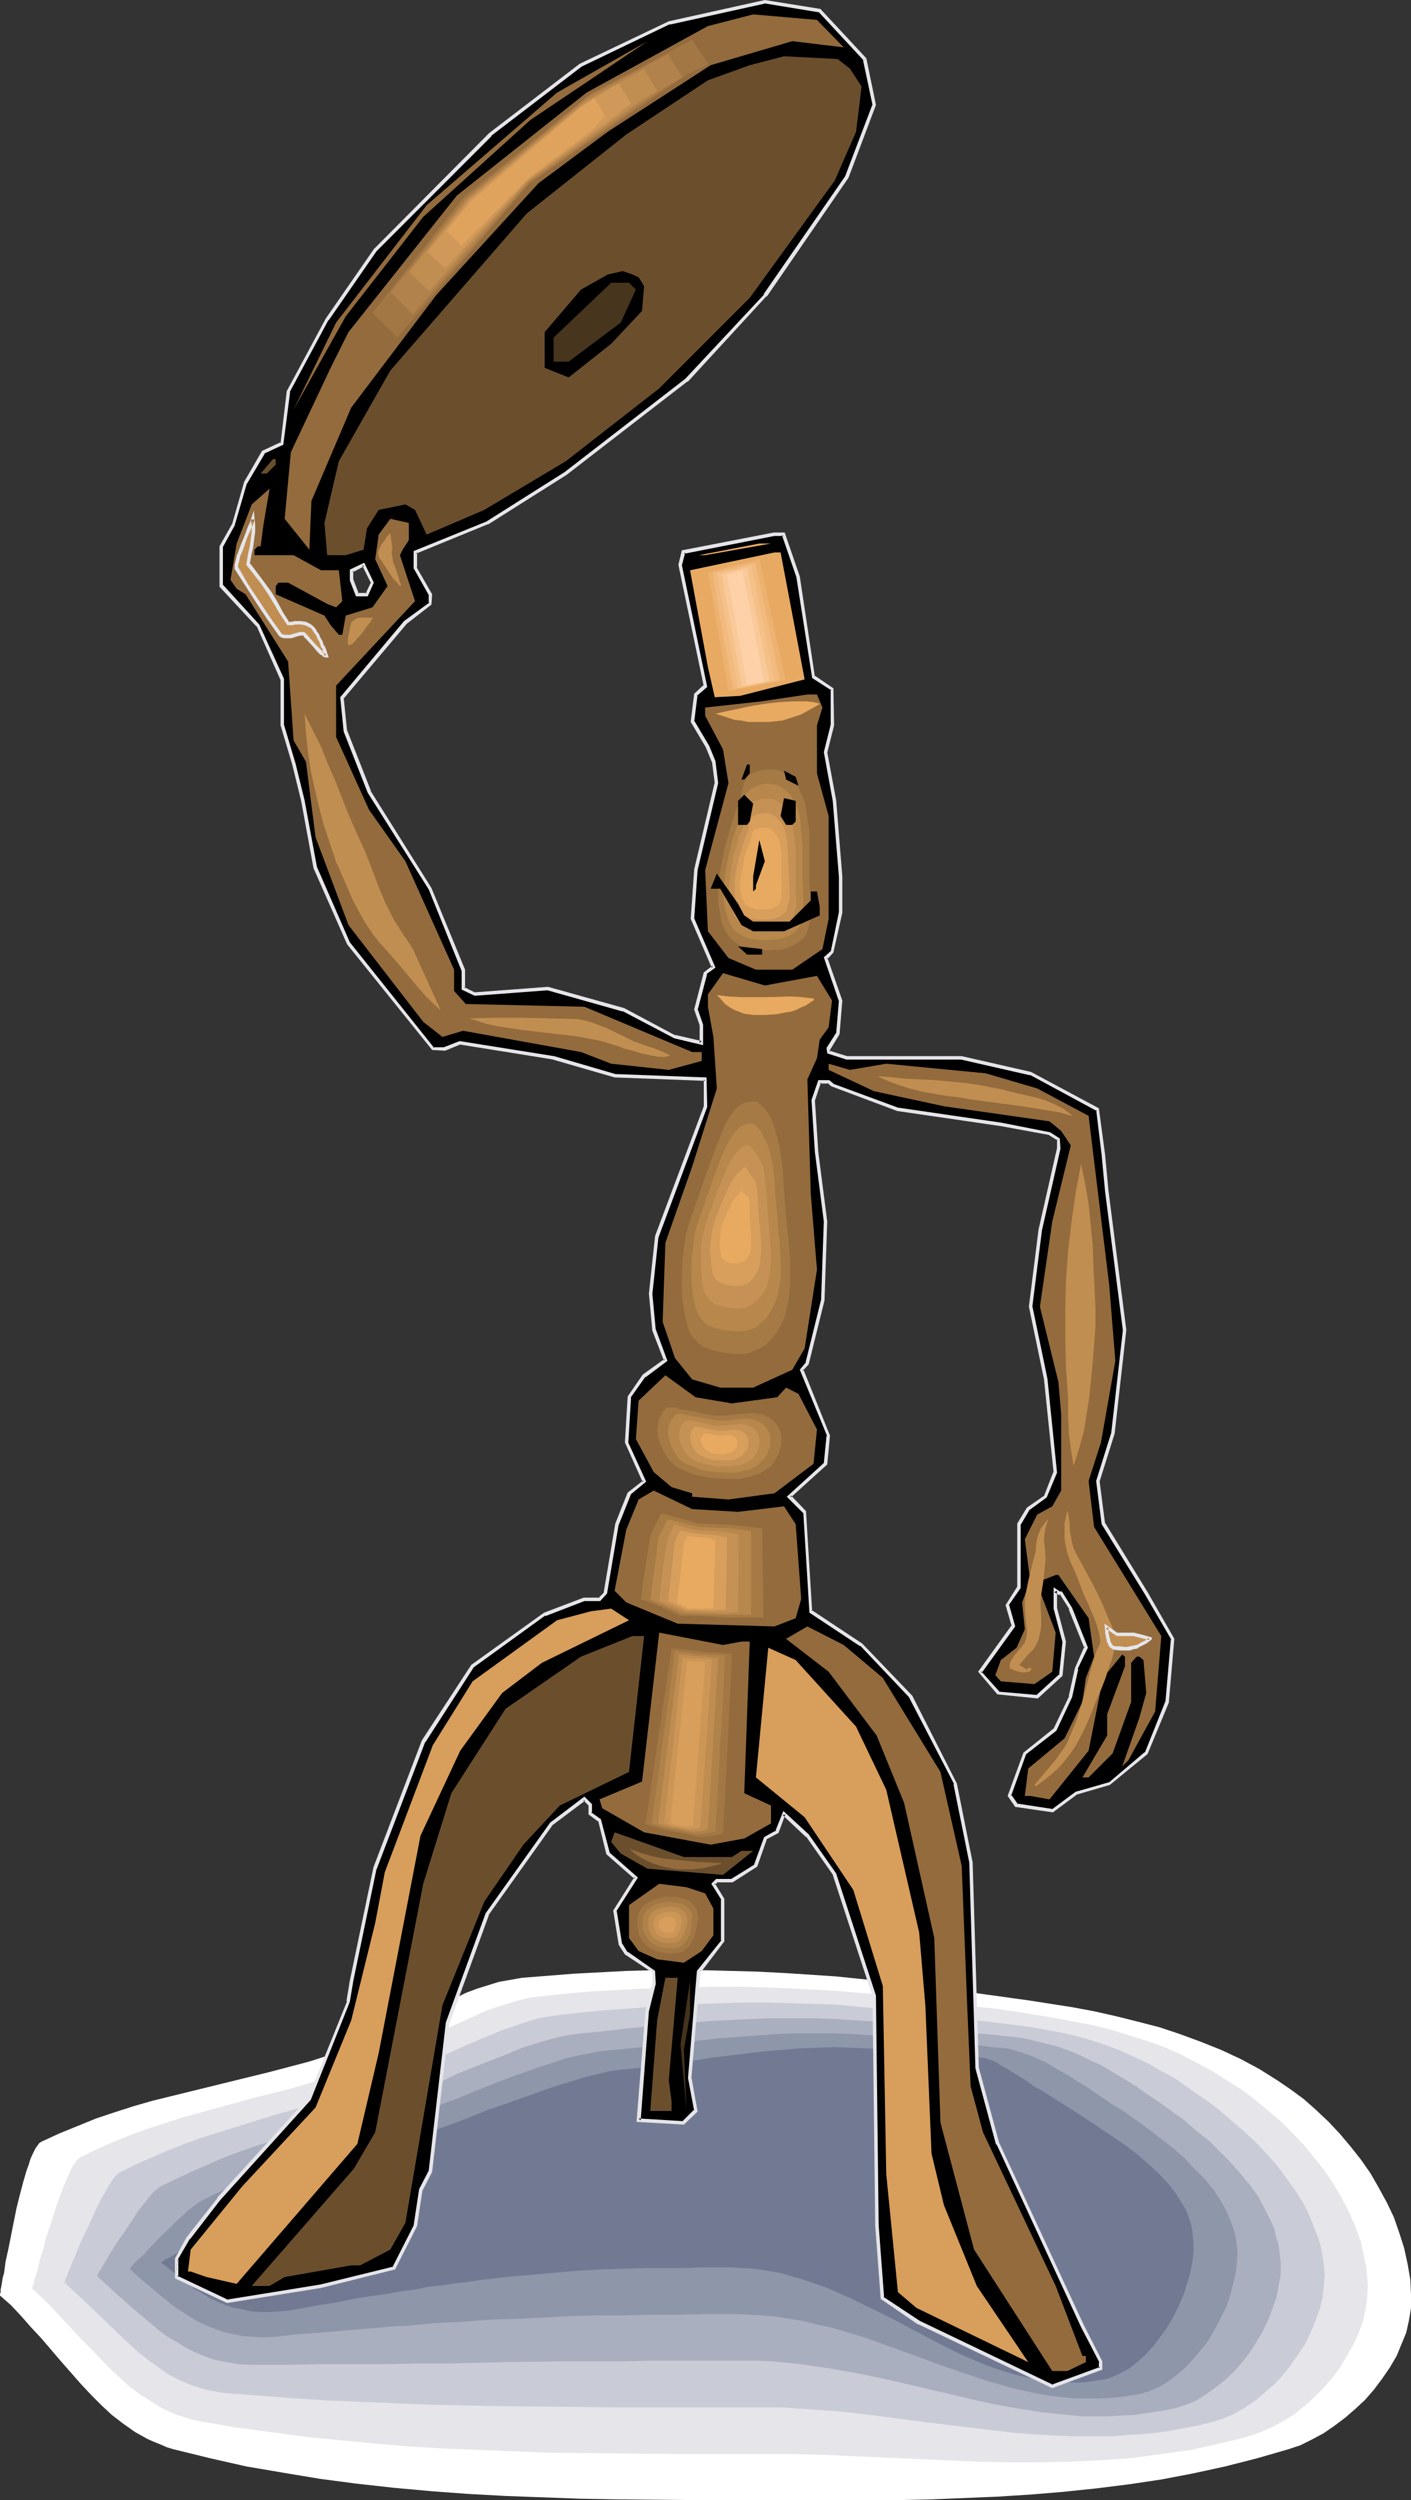 <?xml version="1.0" encoding="UTF-8" standalone="no"?>
<svg
   version="1.0"
   width="87.935mm"
   height="155.754mm"
   id="svg104"
   sodipodi:docname="Table Saluting.wmf"
   xmlns:inkscape="http://www.inkscape.org/namespaces/inkscape"
   xmlns:sodipodi="http://sodipodi.sourceforge.net/DTD/sodipodi-0.dtd"
   xmlns="http://www.w3.org/2000/svg"
   xmlns:svg="http://www.w3.org/2000/svg">
  <rect width="100%" height="100%" fill="#333333" stroke="none"/>
  <sodipodi:namedview
     id="namedview104"
     pagecolor="#ffffff"
     bordercolor="#000000"
     borderopacity="0.25"
     inkscape:showpageshadow="2"
     inkscape:pageopacity="0.0"
     inkscape:pagecheckerboard="0"
     inkscape:deskcolor="#d1d1d1"
     inkscape:document-units="mm" />
  <defs
     id="defs1">
    <pattern
       id="WMFhbasepattern"
       patternUnits="userSpaceOnUse"
       width="6"
       height="6"
       x="0"
       y="0" />
  </defs>
  <path
     style="fill:#ffffff;fill-opacity:1;fill-rule:evenodd;stroke:none"
     d="m 9.694,504.326 4.201,-1.939 4.362,-1.778 4.362,-1.778 4.362,-1.454 4.524,-1.454 4.524,-1.293 9.21,-2.262 9.21,-2.262 9.21,-2.262 9.21,-2.424 4.524,-1.454 4.524,-1.293 2.585,-0.97 2.585,-1.131 5.009,-2.424 5.009,-2.585 5.009,-2.585 5.009,-2.424 2.585,-1.293 2.585,-0.97 2.585,-0.808 2.585,-0.808 2.747,-0.485 2.747,-0.485 6.14,-0.485 6.14,-0.485 6.14,-0.323 6.14,-0.323 6.14,-0.162 h 6.14 6.301 l 12.279,0.323 6.301,0.323 12.279,0.808 12.441,1.293 12.118,1.454 10.341,1.454 10.502,1.454 10.341,1.616 5.17,0.97 5.009,1.131 5.17,1.293 5.009,1.293 4.847,1.616 4.847,1.778 4.847,1.939 4.524,2.101 4.524,2.424 4.362,2.747 3.07,2.101 3.07,2.262 2.908,2.585 2.908,2.747 2.585,2.747 2.585,3.07 2.424,3.07 2.262,3.232 1.939,3.393 1.939,3.555 1.616,3.393 1.293,3.717 1.131,3.555 0.808,3.717 0.646,3.717 0.162,3.717 v 1.454 1.454 l -0.485,2.909 -0.646,2.909 -1.131,2.747 -1.131,2.747 -1.616,2.747 -1.777,2.585 -1.939,2.585 -2.1,2.424 -2.262,2.101 -2.424,2.101 -2.585,1.939 -2.585,1.778 -2.747,1.454 -2.585,1.293 -2.908,0.97 -7.271,2.101 -7.594,1.939 -7.432,1.616 -7.594,1.454 -7.594,1.131 -7.755,0.97 -7.755,0.808 -7.755,0.646 -7.755,0.485 -7.755,0.323 -7.755,0.323 -7.755,0.162 h -15.511 -15.511 -17.611 l -17.611,-0.162 -8.886,-0.162 -8.725,-0.323 -8.725,-0.323 -8.886,-0.485 -8.725,-0.646 -8.886,-0.808 -8.725,-0.97 -8.563,-1.131 -8.725,-1.454 -8.563,-1.454 -8.563,-1.939 -8.563,-2.101 -1.616,-0.485 -1.454,-0.646 -1.616,-0.646 -1.454,-0.646 -2.908,-1.616 -2.747,-1.939 -2.747,-2.101 -2.424,-2.262 -2.424,-2.424 -2.424,-2.585 -4.686,-5.333 L 9.694,550.541 7.271,547.955 5.009,545.37 2.585,542.785 0,540.522 v -0.162 -0.162 l 0.162,-0.485 v -0.646 l 0.162,-0.808 0.162,-0.97 0.162,-0.97 0.323,-1.131 0.162,-1.293 0.162,-1.293 0.646,-2.909 0.646,-3.232 0.646,-3.232 0.646,-3.232 0.808,-3.232 0.808,-3.07 0.808,-2.747 0.485,-1.293 0.323,-1.131 0.485,-1.131 0.485,-0.97 0.323,-0.646 0.485,-0.646 0.323,-0.485 z"
     id="path1" />
  <path
     style="fill:#e5e5ea;fill-opacity:1;fill-rule:evenodd;stroke:none"
     d="m 19.065,507.881 4.039,-1.939 4.039,-1.778 4.039,-1.616 4.039,-1.454 4.039,-1.293 4.039,-1.293 8.24,-2.262 8.24,-2.262 8.402,-2.101 8.24,-2.424 4.362,-1.293 4.201,-1.293 2.585,-0.97 2.585,-1.131 5.17,-2.262 5.332,-2.585 5.332,-2.585 5.332,-2.424 2.747,-1.293 2.747,-0.97 2.585,-0.808 2.747,-0.808 2.585,-0.646 2.747,-0.323 5.817,-0.646 5.817,-0.485 5.817,-0.323 5.817,-0.323 5.817,-0.162 5.817,-0.162 5.655,-0.162 h 5.817 l 5.655,0.162 5.817,0.162 5.655,0.323 5.817,0.323 5.817,0.485 5.817,0.485 5.817,0.646 5.817,0.808 4.847,0.646 4.847,0.646 4.686,0.485 4.524,0.646 8.886,1.454 4.362,0.808 4.362,0.808 4.201,0.97 4.201,1.293 4.201,1.293 4.201,1.454 4.201,1.778 4.039,2.101 4.201,2.262 4.039,2.585 3.07,1.939 2.908,2.262 2.908,2.424 2.908,2.424 2.747,2.747 2.585,2.747 2.424,2.909 2.424,3.07 2.1,3.07 1.939,3.232 1.777,3.393 1.454,3.393 1.293,3.393 0.808,3.555 0.646,3.393 0.162,1.939 0.162,1.778 -0.162,2.747 -0.323,2.747 -0.646,2.909 -0.969,2.747 -1.293,2.747 -1.454,2.585 -1.616,2.747 -1.777,2.424 -2.1,2.424 -2.1,2.101 -2.262,2.101 -2.424,1.939 -2.585,1.616 -2.585,1.454 -2.585,1.131 -2.585,0.97 -3.555,0.97 -3.555,0.808 -3.555,0.808 -3.555,0.808 -7.109,0.97 -7.109,0.97 -7.271,0.485 -7.109,0.323 -7.271,0.162 h -7.109 l -7.271,-0.162 -7.271,-0.323 -14.703,-0.646 -14.703,-0.646 -7.271,-0.162 h -7.432 -16.642 l -16.48,-0.162 -16.319,-0.162 -16.319,-0.646 -8.079,-0.323 -8.24,-0.485 -8.079,-0.646 -8.24,-0.808 -8.24,-0.808 -8.402,-1.131 -8.402,-1.131 -8.402,-1.454 -1.616,-0.323 -1.616,-0.485 -2.908,-0.97 -2.747,-1.293 -2.585,-1.616 -2.585,-1.616 -2.585,-1.939 -2.262,-2.101 -2.262,-2.101 -4.524,-4.686 -2.262,-2.262 -2.262,-2.424 -4.524,-4.848 -2.262,-2.262 -2.424,-2.262 v 0 -0.323 l 0.162,-0.323 0.162,-0.646 0.162,-0.485 0.162,-0.808 0.323,-0.97 0.323,-0.97 0.485,-2.262 0.808,-2.424 0.646,-2.747 0.969,-2.747 1.777,-5.656 0.969,-2.585 0.969,-2.424 0.485,-0.97 0.323,-0.97 0.485,-0.97 0.485,-0.808 0.485,-0.646 0.485,-0.646 0.323,-0.323 z"
     id="path2" />
  <path
     style="fill:#c9ccd6;fill-opacity:1;fill-rule:evenodd;stroke:none"
     d="m 28.437,511.436 3.878,-1.939 3.716,-1.616 3.716,-1.616 3.716,-1.454 3.555,-1.293 3.555,-1.131 7.271,-2.262 7.271,-2.262 3.555,-0.97 7.594,-2.262 3.878,-1.131 3.878,-1.293 4.039,-1.293 2.585,-0.808 2.585,-1.131 2.585,-1.131 2.747,-1.131 2.747,-1.293 2.908,-1.293 5.655,-2.585 5.817,-2.424 2.747,-1.131 2.908,-0.97 2.747,-0.97 2.747,-0.808 2.747,-0.485 2.585,-0.323 5.493,-0.646 5.493,-0.485 10.987,-0.808 10.664,-0.646 10.502,-0.323 h 5.332 l 5.332,0.162 5.332,0.162 5.332,0.162 5.332,0.485 5.493,0.485 5.493,0.646 5.655,0.646 4.524,0.646 4.362,0.485 4.039,0.485 4.039,0.485 3.716,0.485 3.716,0.485 3.555,0.646 3.555,0.646 3.393,0.808 3.555,0.97 3.393,1.131 3.393,1.293 3.555,1.616 3.716,1.778 1.777,1.131 1.939,0.97 1.939,1.131 1.939,1.293 2.908,2.101 2.908,1.939 2.908,2.262 2.747,2.424 2.908,2.424 2.747,2.585 2.585,2.747 2.424,2.747 2.262,3.07 2.1,2.909 1.939,3.07 1.454,3.07 1.293,3.393 0.646,1.616 0.485,1.616 0.323,1.616 0.323,1.778 0.162,1.616 0.162,1.778 -0.162,2.585 -0.323,2.909 -0.646,2.585 -0.969,2.747 -1.131,2.747 -1.293,2.747 -1.616,2.424 -1.777,2.585 -1.777,2.262 -2.1,2.262 -2.262,1.939 -2.262,1.939 -2.424,1.616 -2.424,1.454 -2.585,1.131 -2.585,0.808 -3.231,0.808 -3.393,0.646 -3.393,0.646 -3.393,0.485 -3.393,0.323 -3.231,0.162 -3.393,0.323 h -3.393 -6.624 l -6.786,-0.323 -6.624,-0.485 -6.786,-0.808 -13.41,-1.616 -13.572,-1.778 -6.948,-0.808 -6.948,-0.485 -6.948,-0.485 h -7.109 -31.183 l -14.865,-0.162 -15.026,-0.162 -15.026,-0.323 -7.594,-0.323 -7.755,-0.323 -7.917,-0.323 -8.079,-0.485 -8.24,-0.646 -8.563,-0.646 -2.908,-0.485 -2.747,-0.646 -2.747,-0.97 -2.585,-1.131 -2.424,-1.293 -2.262,-1.616 -2.262,-1.616 -2.262,-1.778 -2.1,-1.939 -2.1,-1.939 -4.362,-4.201 -4.362,-4.201 -4.524,-4.201 v -0.162 l 0.162,-0.162 v -0.323 l 0.162,-0.485 0.323,-0.485 0.162,-0.646 0.323,-0.808 0.323,-0.808 0.808,-1.778 0.808,-2.101 0.969,-2.262 1.131,-2.262 2.1,-4.686 1.131,-2.262 1.131,-1.939 0.969,-1.778 0.485,-0.808 0.485,-0.646 0.485,-0.646 0.485,-0.485 0.323,-0.323 z"
     id="path3" />
  <path
     style="fill:#aaafbf;fill-opacity:1;fill-rule:evenodd;stroke:none"
     d="m 37.808,514.829 3.716,-1.778 3.393,-1.616 3.393,-1.454 3.231,-1.454 3.231,-1.293 3.231,-1.131 6.14,-2.101 6.301,-2.101 3.07,-1.131 3.393,-0.97 3.393,-1.131 3.393,-1.131 3.716,-1.131 3.878,-1.293 2.424,-0.808 2.585,-1.131 2.585,-0.97 2.908,-1.293 2.908,-1.131 2.908,-1.454 6.14,-2.424 6.14,-2.424 3.07,-1.293 3.07,-0.97 2.747,-0.808 2.908,-0.808 2.585,-0.485 2.585,-0.323 5.17,-0.485 5.332,-0.646 5.009,-0.485 5.009,-0.485 9.856,-0.808 9.694,-0.485 4.847,-0.162 h 4.847 4.847 l 5.009,0.162 5.009,0.323 5.009,0.323 5.332,0.485 5.17,0.646 2.262,0.323 2.1,0.162 2.1,0.323 1.777,0.162 3.716,0.485 3.231,0.323 3.231,0.323 2.908,0.323 2.747,0.323 2.747,0.646 2.585,0.646 2.585,0.646 2.747,0.97 2.747,1.131 2.908,1.454 1.616,0.646 1.616,0.97 1.616,0.97 1.616,0.97 1.939,1.131 1.777,1.131 2.747,1.939 2.908,1.939 2.908,2.101 2.908,2.101 2.747,2.424 2.908,2.262 2.585,2.585 2.585,2.585 2.424,2.747 2.262,2.747 1.939,2.747 1.616,3.07 1.454,2.909 0.646,1.616 0.323,1.616 0.485,1.454 0.323,1.616 0.162,1.616 0.162,1.616 v 2.585 l -0.485,2.747 -0.485,2.585 -0.969,2.747 -0.969,2.585 -1.293,2.747 -1.454,2.424 -1.616,2.585 -1.777,2.262 -1.939,2.262 -2.1,1.939 -2.262,1.778 -2.262,1.616 -2.262,1.454 -2.424,0.97 -2.424,0.808 -3.231,0.646 -3.231,0.485 -3.231,0.485 -3.07,0.162 -3.231,0.162 h -3.07 -3.231 l -3.07,-0.323 -6.301,-0.646 -6.14,-0.97 -6.14,-1.131 -6.301,-1.454 -12.441,-2.909 -6.301,-1.454 -6.301,-1.293 -6.463,-1.131 -6.624,-0.97 -3.231,-0.323 -3.393,-0.323 -3.393,-0.162 h -3.231 -7.594 -7.271 -7.271 l -6.948,0.162 h -13.734 l -13.41,0.162 -6.948,0.162 -6.948,0.162 h -7.109 l -7.271,0.162 H 83.209 75.454 l -8.079,0.162 H 63.175 58.812 l -2.747,-0.162 -2.747,-0.485 -2.585,-0.485 -2.424,-0.808 -2.262,-0.97 -2.262,-1.131 -2.1,-1.293 -2.262,-1.293 -1.939,-1.454 -2.1,-1.778 -4.039,-3.393 -4.201,-3.717 -2.1,-1.939 -2.262,-2.101 h 0.162 v -0.162 l 0.162,-0.162 0.162,-0.485 0.323,-0.485 0.323,-0.485 0.646,-1.131 0.969,-1.616 0.969,-1.616 1.131,-1.778 1.293,-1.778 2.424,-3.717 1.293,-1.939 1.293,-1.616 1.131,-1.454 0.969,-1.131 0.485,-0.485 0.485,-0.323 0.323,-0.323 z"
     id="path4" />
  <path
     style="fill:#8e96aa;fill-opacity:1;fill-rule:evenodd;stroke:none"
     d="m 47.179,518.384 3.393,-1.778 3.231,-1.454 3.07,-1.454 2.908,-1.293 2.747,-1.293 2.747,-1.131 5.17,-2.101 5.17,-2.101 2.908,-0.97 2.747,-0.97 3.07,-1.131 3.07,-1.131 3.393,-1.131 3.716,-1.293 2.262,-0.808 2.585,-0.97 2.747,-1.131 2.908,-1.131 3.07,-1.131 3.07,-1.293 6.463,-2.585 6.624,-2.424 3.231,-1.131 3.07,-0.97 2.908,-0.97 2.908,-0.646 2.585,-0.485 2.424,-0.485 5.009,-0.485 5.009,-0.485 4.686,-0.646 4.686,-0.485 4.524,-0.485 4.362,-0.485 8.886,-0.646 4.362,-0.323 4.362,-0.162 h 4.524 4.524 l 4.686,0.162 4.686,0.323 4.847,0.323 5.17,0.646 1.939,0.323 1.939,0.162 1.939,0.162 1.616,0.323 h 1.616 l 1.454,0.162 1.454,0.162 h 1.293 l 2.424,0.162 2.1,0.323 1.939,0.162 1.939,0.162 1.777,0.485 1.939,0.646 1.939,0.646 2.1,0.97 1.131,0.485 1.131,0.646 1.293,0.808 1.454,0.808 1.454,0.808 1.454,0.97 1.616,0.97 1.777,1.131 2.585,1.778 2.908,1.939 2.908,1.778 2.908,2.101 2.908,2.101 2.908,2.262 2.747,2.101 2.747,2.424 2.424,2.585 2.424,2.424 2.1,2.585 1.777,2.747 0.808,1.454 0.646,1.454 0.646,1.454 0.485,1.454 0.485,1.454 0.323,1.454 0.162,1.616 0.162,1.454 -0.162,2.585 -0.323,2.585 -0.646,2.585 -0.646,2.585 -0.969,2.747 -1.293,2.585 -1.293,2.424 -1.454,2.585 -1.777,2.262 -1.777,2.101 -1.939,2.101 -2.1,1.778 -2.1,1.616 -2.262,1.293 -2.262,0.97 -1.293,0.323 -1.131,0.323 -3.07,0.485 -3.07,0.323 -2.908,0.162 h -3.07 -2.908 l -2.908,-0.323 -2.908,-0.323 -2.908,-0.485 -2.908,-0.646 -2.908,-0.646 -5.655,-1.616 -5.817,-1.939 -5.655,-1.939 -5.655,-2.101 -5.817,-2.101 -5.817,-2.101 -5.817,-1.778 -2.908,-0.808 -3.07,-0.646 -3.07,-0.808 -3.07,-0.485 -3.07,-0.485 -3.231,-0.323 -3.07,-0.162 -3.231,-0.162 h -7.271 l -6.786,0.162 h -6.624 l -6.301,0.162 h -6.14 l -6.14,0.162 -12.279,0.646 -6.14,0.162 -6.463,0.485 -6.624,0.323 -6.786,0.646 -3.555,0.162 -3.555,0.323 -3.716,0.323 -3.878,0.323 -3.878,0.323 -4.039,0.323 -4.201,0.323 -4.201,0.485 -2.747,0.162 -2.585,-0.162 -2.424,-0.162 -2.424,-0.485 -2.262,-0.485 -2.1,-0.808 -2.1,-0.808 -1.939,-0.97 -1.939,-1.131 -1.939,-1.293 -1.939,-1.293 -1.939,-1.616 -1.939,-1.616 -1.939,-1.616 -2.1,-1.778 -2.1,-1.939 v 0 l 0.162,-0.162 0.162,-0.162 0.162,-0.323 0.646,-0.646 0.969,-0.97 1.131,-0.97 1.131,-1.293 1.293,-1.293 1.293,-1.454 2.908,-2.747 1.293,-1.293 1.454,-1.293 1.131,-1.131 1.293,-0.97 0.969,-0.646 0.323,-0.323 z"
     id="path5" />
  <path
     style="fill:#727a93;fill-opacity:1;fill-rule:evenodd;stroke:none"
     d="m 56.55,521.939 3.231,-1.616 2.908,-1.616 2.747,-1.293 2.424,-1.293 2.424,-1.293 2.1,-0.97 4.362,-2.101 4.201,-2.101 2.262,-0.97 2.424,-0.97 2.747,-0.97 2.747,-1.131 3.07,-1.131 1.616,-0.485 1.777,-0.646 1.131,-0.323 1.131,-0.485 2.585,-0.97 2.747,-0.97 3.07,-1.131 3.231,-1.293 3.231,-1.293 6.948,-2.424 6.786,-2.424 3.393,-1.131 3.231,-0.97 3.07,-0.97 2.908,-0.646 2.585,-0.646 1.293,-0.162 1.131,-0.162 4.847,-0.485 4.524,-0.646 4.362,-0.485 4.201,-0.646 4.201,-0.646 4.039,-0.485 7.917,-0.97 3.878,-0.323 4.039,-0.323 4.039,-0.162 4.039,-0.162 4.201,0.162 4.524,0.162 4.524,0.323 4.847,0.646 1.939,0.162 1.777,0.323 1.616,0.162 h 1.454 l 1.293,0.162 h 1.131 l 1.131,0.162 h 0.969 0.969 3.393 l 0.969,0.162 1.131,0.162 0.969,0.323 1.293,0.485 0.646,0.323 0.646,0.485 0.808,0.485 0.969,0.485 0.969,0.646 1.131,0.646 1.293,0.808 1.454,0.97 1.293,0.97 1.777,0.97 2.585,1.616 2.747,1.778 2.908,1.778 2.908,1.939 5.817,3.878 3.07,2.101 2.747,2.101 2.585,2.262 2.424,2.262 2.262,2.424 0.969,1.293 0.969,1.293 0.808,1.293 0.808,1.293 0.646,1.293 0.485,1.293 0.485,1.454 0.323,1.454 0.162,1.454 0.162,1.454 v 2.424 l -0.323,2.424 -0.485,2.585 -0.808,2.585 -0.808,2.585 -1.131,2.585 -1.293,2.585 -1.454,2.424 -1.616,2.262 -1.616,2.101 -1.777,1.939 -1.939,1.778 -2.1,1.616 -2.1,1.131 -1.131,0.485 -1.131,0.485 -0.969,0.323 -1.293,0.162 -2.908,0.485 -2.747,0.162 -2.908,-0.162 -2.747,-0.162 -2.908,-0.323 -2.585,-0.485 -2.747,-0.646 -2.747,-0.808 -2.585,-0.808 -2.585,-0.97 -5.332,-2.262 -5.17,-2.585 -5.17,-2.747 -5.17,-2.747 -5.17,-2.585 -5.332,-2.585 -5.493,-2.424 -2.747,-0.97 -2.747,-0.97 -2.908,-0.808 -2.747,-0.808 -2.908,-0.485 -3.07,-0.485 -2.908,-0.162 -3.07,-0.162 h -6.786 l -3.231,0.162 h -3.07 -6.14 l -5.655,0.162 -5.655,0.162 -5.493,0.323 -5.332,0.485 -5.493,0.485 -5.655,0.485 -5.655,0.646 -3.07,0.485 -3.07,0.323 -3.07,0.485 -3.231,0.323 -3.231,0.646 -3.555,0.485 -3.555,0.646 -3.716,0.485 -3.878,0.646 -3.878,0.808 -4.201,0.646 -4.362,0.808 -2.585,0.485 -2.424,0.162 -2.262,0.162 h -2.262 l -2.1,-0.162 -2.1,-0.485 -1.939,-0.323 -1.939,-0.646 -1.939,-0.808 -1.777,-0.808 -1.777,-1.131 -1.939,-1.131 -1.777,-1.454 -1.939,-1.454 -1.939,-1.616 -2.1,-1.616 h 0.162 v -0.162 l 0.323,-0.162 0.162,-0.162 0.808,-0.485 0.969,-0.485 1.293,-0.808 1.293,-0.808 1.454,-0.808 1.616,-0.97 3.231,-1.939 2.908,-1.616 1.454,-0.808 1.131,-0.646 1.131,-0.646 z"
     id="path6" />
  <path
     style="fill:#000000;fill-opacity:1;fill-rule:evenodd;stroke:none"
     d="m 86.441,139.938 1.293,-2.747 -2.1,-4.201 -2.908,1.293 v 2.262 l 1.454,3.393 z M 203.742,13.897 l 2.1,10.827 -6.301,16.967 -19.389,27.794 -18.419,20.037 -28.437,21.976 -18.581,11.635 -16.965,6.948 v 3.555 l 3.555,6.302 v 2.262 l -5.817,4.363 -14.865,17.775 0.808,7.756 5.493,14.382 14.38,22.784 7.755,19.068 v 4.363 l 2.908,1.454 17.127,-1.454 17.611,5.009 12.279,6.464 6.301,1.454 v -4.201 l -1.454,-3.717 2.262,-8.564 1.939,-1.293 -5.009,-11.473 0.808,-11.473 5.009,-20.522 -0.808,-5.009 -1.293,-3.555 -3.716,-5.979 0.808,-6.302 2.262,-2.101 -5.817,-28.44 0.808,-2.909 21.327,-4.201 h 2.262 l 3.393,9.857 3.555,23.592 4.362,2.909 v 8.564 l -1.454,6.302 2.1,11.473 1.293,17.775 v 8.564 l -1.939,9.211 -1.454,1.454 3.393,10.019 -0.646,7.756 -2.1,3.555 v 0.808 l 4.362,1.454 h 26.982 l 16.157,3.555 15.834,8.564 1.293,10.503 0.969,8.564 4.201,32.803 -2.908,24.4 -3.555,11.15 1.293,10.18 10.179,16.159 6.301,10.827 -1.293,14.866 -5.009,12.119 -8.725,7.11 -7.755,2.262 -5.655,4.201 -8.402,-1.293 -1.616,-2.262 3.555,-10.019 7.271,-5.494 3.555,-7.918 1.293,-6.625 2.262,-4.848 -3.555,-9.211 -2.262,-3.717 h -0.646 l -0.646,-0.485 v 4.201 l 2.1,7.756 -0.808,7.918 -5.655,5.009 -9.21,-0.808 -4.201,-5.009 7.755,-10.665 -1.454,-5.009 2.908,-4.201 v -14.866 l 2.1,-3.555 4.201,-2.909 2.262,-5.817 -2.262,-21.815 -3.716,-17.129 2.262,-18.098 4.362,-19.068 v -2.262 l -2.1,-1.293 -11.472,-2.262 -24.236,-3.393 -15.511,-5.817 -0.808,-0.808 h -2.1 l -1.454,4.363 0.808,12.281 2.1,16.321 -0.808,18.583 -3.555,14.866 -1.454,1.454 6.463,15.513 -0.646,6.625 -8.563,7.756 3.555,3.555 1.454,23.431 11.956,7.918 11.472,12.119 10.664,20.522 3.555,18.583 1.454,48.477 5.009,17.775 19.873,42.822 4.362,8.564 v 1.454 l -11.472,4.201 -31.345,-15.028 -8.563,-5.656 -1.454,-16.967 -0.646,-54.295 -9.21,-28.44 -6.463,-9.211 -5.493,-5.171 -1.616,4.363 -2.908,1.454 -2.1,6.464 -5.655,3.393 h -3.555 l -0.808,0.808 2.262,3.555 v 10.019 l -5.655,7.11 -2.1,25.047 1.293,7.756 -2.747,2.747 -10.664,-0.646 2.1,-25.693 1.454,-6.302 v -2.909 l -6.463,-4.363 -1.293,-2.101 -1.454,-7.756 5.009,-7.918 -6.624,-5.656 -1.939,-7.756 -2.1,-1.616 v -1.939 l -1.454,-1.454 -7.755,5.656 -15.188,21.492 -9.21,25.531 -4.201,34.904 -2.262,4.363 -1.293,8.564 -5.009,9.857 -17.127,4.201 -22.135,3.717 -11.956,-5.817 v -4.201 l 2.747,-5.009 7.271,-9.211 21.327,-23.431 9.21,-22.946 0.646,-5.009 5.655,-26.339 11.31,-30.056 11.633,-17.613 16.965,-12.281 9.371,-3.555 h 3.555 l 1.454,-1.454 2.747,-16.159 2.747,-7.272 3.555,-2.909 -4.201,-9.049 0.646,-10.665 3.555,-5.171 5.009,-3.393 -2.747,-7.272 -0.808,-8.564 1.616,-13.412 11.31,-30.702 v -6.302 l -21.327,-0.808 -14.38,-4.201 -21.974,-3.555 -3.716,1.293 h -2.747 L 82.078,222.026 74.323,204.251 71.415,188.577 69.153,180.012 66.406,170.802 V 159.975 l -5.655,-12.766 -8.563,-9.211 v -9.372 l 2.747,-5.009 2.908,-10.019 4.201,-7.11 4.362,-2.101 L 67.86,92.269 77.07,75.14 88.38,58.819 115.524,31.672 136.851,15.351 157.533,5.333 180.153,0.323 193.078,2.585 Z"
     id="path7" />
  <path
     style="fill:#e5e5ea;fill-opacity:1;fill-rule:evenodd;stroke:none"
     d="m 86.603,140.423 1.454,-3.232 -2.262,-4.686 -3.393,1.616 v 2.585 l 1.454,3.717 h 2.747 l -0.162,-0.808 H 84.179 l 0.323,0.162 -1.293,-3.393 v 0.162 -2.262 l -0.162,0.485 2.747,-1.454 -0.485,-0.162 2.1,4.201 v -0.323 l -1.293,2.747 0.323,-0.162 z"
     id="path8" />
  <path
     style="fill:#e5e5ea;fill-opacity:1;fill-rule:evenodd;stroke:none"
     d="m 203.419,14.22 -0.162,-0.162 2.262,10.665 V 24.562 l -6.463,16.967 v 0 l -19.227,27.794 h 0.162 l -18.581,19.876 v 0 l -28.437,21.976 -18.419,11.635 v 0 l -17.127,6.948 v 4.04 l 3.555,6.302 v -0.162 2.262 l 0.162,-0.323 -5.978,4.363 -15.026,17.937 0.808,8.08 5.655,14.382 14.38,22.784 v 0 l 7.755,19.229 v -0.323 4.686 l 3.07,1.454 17.288,-1.293 h -0.162 l 17.773,5.009 -0.162,-0.162 12.279,6.464 6.786,1.616 v -4.848 l -1.293,-3.717 v 0.323 l 2.262,-8.564 -0.323,0.162 2.262,-1.616 -5.009,-11.635 v 0.162 l 0.808,-11.473 v 0 l 4.847,-20.522 -0.646,-5.171 -1.454,-3.555 -3.555,-5.979 v 0.323 l 0.808,-6.464 -0.162,0.323 2.424,-2.101 -5.978,-28.763 v 0.162 l 0.808,-3.07 -0.323,0.323 21.327,-4.201 v 0 h 2.262 l -0.485,-0.162 3.393,9.857 v 0 l 3.716,23.754 4.524,2.909 -0.162,-0.323 v 8.564 -0.162 l -1.616,6.464 2.1,11.473 1.454,17.937 v -0.162 8.564 -0.162 l -1.939,9.372 v -0.162 l -1.616,1.454 3.555,10.342 v -0.162 l -0.646,7.756 v -0.162 l -2.262,3.555 0.162,1.293 4.524,1.454 h 27.144 -0.162 l 16.319,3.717 -0.162,-0.162 15.834,8.564 -0.162,-0.323 1.293,10.665 0.808,8.564 4.201,32.803 v -0.162 l -2.747,24.239 v 0 l -3.555,11.311 1.293,10.18 10.179,16.482 6.301,10.827 -0.162,-0.323 -1.293,14.866 v -0.162 l -4.847,12.119 v -0.162 l -8.563,7.272 0.162,-0.162 -7.917,2.262 -5.655,4.201 0.162,-0.162 -8.402,-1.293 0.323,0.162 -1.616,-2.262 v 0.323 l 3.555,-9.857 -0.162,0.162 7.271,-5.656 3.716,-7.918 1.454,-6.625 h -0.162 l 2.424,-5.009 -3.716,-9.372 -2.424,-3.878 h -0.808 0.323 l -1.454,-0.97 v 5.009 l 2.1,7.918 v -0.162 l -0.808,7.918 0.162,-0.323 -5.493,5.009 h 0.323 l -9.371,-0.808 h 0.323 l -4.362,-4.848 0.162,0.485 7.917,-10.988 -1.454,-5.171 -0.162,0.323 2.908,-4.201 v -15.028 0.162 l 2.1,-3.555 -0.162,0.162 4.201,-3.07 2.424,-5.817 -2.262,-22.138 -3.555,-17.129 v 0.162 l 2.262,-17.937 v 0 l 4.362,-19.229 -0.162,-2.424 -2.262,-1.454 -11.472,-2.262 -24.397,-3.555 v 0 l -15.349,-5.656 h 0.162 l -0.969,-0.808 h -2.585 l -1.616,4.686 0.808,12.281 v 0 l 2.1,16.321 v 0 l -0.646,18.583 v -0.162 l -3.716,15.028 0.162,-0.323 -1.454,1.778 6.463,15.674 -0.162,-0.162 -0.646,6.464 0.162,-0.162 -8.886,8.08 3.878,3.878 v -0.323 l 1.454,23.754 11.956,7.918 v -0.162 l 11.633,12.281 -0.162,-0.162 10.664,20.522 h -0.162 l 3.716,18.421 v 0 l 1.454,48.477 4.847,17.937 h 0.162 l 19.873,42.983 4.362,8.403 -0.162,-0.162 v 1.454 l 0.323,-0.323 -11.472,4.201 h 0.323 l -31.345,-15.028 v 0 l -8.563,-5.656 0.162,0.323 -1.293,-17.129 v 0.162 l -0.646,-54.295 -9.371,-28.763 -6.463,-9.211 -5.978,-5.494 -1.939,4.848 0.323,-0.323 -2.908,1.616 -2.424,6.625 0.162,-0.162 -5.493,3.393 h 0.162 -3.716 l -1.131,1.131 2.424,3.878 -0.162,-0.323 v 10.019 l 0.162,-0.323 -5.817,7.272 -2.1,25.208 1.454,7.756 v -0.323 l -2.747,2.747 h 0.323 l -10.664,-0.646 0.485,0.485 1.939,-25.693 v 0 l 1.616,-6.464 -0.162,-3.07 -6.463,-4.525 v 0.162 l -1.293,-2.101 v 0.162 l -1.293,-7.918 -0.162,0.323 5.17,-8.08 -6.786,-5.979 0.162,0.162 -2.1,-7.918 -2.262,-1.616 0.162,0.323 v -2.262 l -1.777,-1.778 -8.079,6.14 -15.188,21.33 -9.371,25.693 -4.039,34.904 v 0 l -2.262,4.363 -1.293,8.564 v 0 l -5.009,9.857 0.162,-0.162 -17.127,4.201 v 0 l -21.974,3.555 h 0.162 l -11.956,-5.656 0.323,0.323 v -4.201 l -0.162,0.162 -0.646,4.363 12.279,5.817 22.135,-3.555 v 0 l 17.45,-4.363 5.17,-10.18 1.293,-8.564 v 0.162 l 2.262,-4.363 4.039,-35.065 v 0.162 l 9.371,-25.693 -0.162,0.162 15.188,-21.33 -0.162,0.162 7.755,-5.817 -0.485,-0.162 1.454,1.454 -0.162,-0.162 v 2.101 l 2.424,1.778 -0.162,-0.323 1.939,7.918 6.624,5.817 v -0.485 l -5.009,7.918 1.293,8.08 1.454,2.262 6.624,4.363 -0.162,-0.323 v 2.909 -0.162 l -1.616,6.464 v 0 l -2.1,26.178 11.148,0.646 3.231,-3.07 -1.454,-8.08 v 0.162 l 2.1,-24.885 v 0.162 l 5.655,-7.433 v -10.019 l -2.262,-3.717 v 0.485 l 0.808,-0.808 -0.323,0.162 h 3.716 l 5.817,-3.717 2.262,-6.464 -0.323,0.162 3.07,-1.616 1.616,-4.363 -0.646,0.162 5.493,5.171 v -0.162 l 6.463,9.211 -0.162,-0.162 9.371,28.602 v -0.162 l 0.646,54.295 v 0 l 1.293,17.129 8.725,5.979 h 0.162 l 31.507,15.028 11.795,-4.363 v -1.939 l -4.362,-8.564 -19.873,-42.822 v 0.162 l -4.847,-17.937 v 0.162 l -1.454,-48.477 v 0 l -3.716,-18.583 -10.502,-20.684 -11.795,-12.281 -11.956,-7.918 0.162,0.323 -1.454,-23.592 -3.555,-3.717 v 0.485 l 8.563,-7.756 0.646,-6.787 -6.301,-15.674 -0.162,0.485 1.454,-1.616 3.716,-15.028 0.646,-18.583 v 0 l -2.1,-16.321 v 0 l -0.808,-12.281 v 0.162 l 1.454,-4.363 -0.323,0.323 h 2.1 l -0.323,-0.162 0.969,0.808 15.511,5.817 24.397,3.555 11.472,2.101 h -0.162 l 2.1,1.293 -0.162,-0.323 v 2.262 -0.162 l -4.362,19.229 v 0 l -2.262,18.098 3.555,17.129 2.262,21.976 v -0.323 l -2.262,5.817 0.162,-0.162 -4.201,2.909 -2.262,3.717 v 15.028 -0.162 l -2.747,4.363 1.454,5.009 v -0.323 l -7.917,10.988 4.524,5.333 9.533,0.97 5.817,-5.332 0.808,-8.08 -2.1,-7.918 v 0.162 -4.201 l -0.646,0.323 0.969,0.646 h 0.646 l -0.323,-0.162 2.262,3.555 h -0.162 l 3.716,9.211 v -0.485 l -2.262,5.171 -1.454,6.625 0.162,-0.162 -3.716,7.756 0.162,-0.162 -7.271,5.817 -3.716,10.18 1.777,2.585 8.886,1.293 5.655,-4.201 v 0 l 7.755,-2.262 8.886,-7.272 5.009,-12.119 1.293,-15.028 -6.301,-10.988 -10.017,-16.321 v 0.162 l -1.293,-10.019 v 0.162 l 3.555,-11.311 2.747,-24.4 -4.201,-32.803 -0.808,-8.564 -1.454,-10.827 -15.996,-8.564 -16.319,-3.717 h -26.982 v 0 l -4.201,-1.293 0.162,0.323 v -0.808 0.323 l 2.262,-3.717 0.646,-7.918 -3.555,-10.18 v 0.485 l 1.454,-1.616 2.1,-9.372 v -8.564 0 l -1.454,-17.937 -2.1,-11.311 v 0.162 l 1.616,-6.464 -0.162,-8.726 -4.524,-3.07 0.162,0.323 -3.555,-23.592 -3.555,-10.342 h -2.585 l -21.651,4.201 -0.808,3.393 5.978,28.602 v -0.323 l -2.262,2.101 -0.808,6.625 3.555,5.979 v 0 l 1.454,3.555 v -0.162 l 0.646,5.009 v -0.162 l -4.847,20.522 v 0.162 l -0.808,11.473 5.009,11.635 0.162,-0.646 -2.1,1.616 -2.262,8.726 1.293,3.717 v 0 4.201 l 0.485,-0.485 -6.301,-1.454 0.162,0.162 -12.118,-6.464 -17.934,-5.009 -17.288,1.293 0.323,0.162 -2.908,-1.454 0.323,0.323 v -4.363 l -7.917,-19.229 -14.38,-22.946 0.162,0.162 -5.655,-14.382 v 0.162 l -0.808,-7.918 v 0.323 l 14.865,-17.613 v 0 l 5.817,-4.525 0.162,-2.424 -3.716,-6.464 0.162,0.162 v -3.555 l -0.323,0.323 16.965,-6.948 h 0.162 l 18.419,-11.635 28.437,-21.976 h 0.162 l 18.419,-20.037 h 0.162 l 19.227,-27.955 6.463,-17.129 -2.262,-10.988 z"
     id="path9" />
  <path
     style="fill:#e5e5ea;fill-opacity:1;fill-rule:evenodd;stroke:none"
     d="m 41.847,532.12 2.908,-5.009 v 0.162 l 7.109,-9.211 v 0 l 21.327,-23.592 9.21,-23.108 0.808,-4.848 5.493,-26.501 v 0.162 l 11.472,-30.056 v 0.162 l 11.472,-17.775 -0.162,0.162 16.965,-12.281 v 0.162 l 9.21,-3.555 v 0 h 3.716 l 1.616,-1.778 2.747,-16.321 v 0.162 l 2.908,-7.272 -0.162,0.162 3.716,-3.07 -4.362,-9.534 0.162,0.323 0.646,-10.665 -0.162,0.162 3.555,-5.009 v 0.162 l 5.17,-3.878 -2.747,-7.433 v 0.162 l -0.808,-8.564 v 0.162 l 1.454,-13.574 v 0.162 l 11.472,-30.702 -0.162,-6.948 -21.651,-0.808 h 0.162 l -14.38,-4.201 v 0 l -22.297,-3.555 -3.716,1.454 h 0.162 -2.747 l 0.323,0.162 -19.873,-24.885 v 0 l -7.755,-17.775 v 0 l -2.908,-15.674 v 0 l -2.1,-8.564 -2.747,-9.211 v 0.162 -10.988 l -5.817,-12.766 -8.563,-9.372 v 0.323 -9.372 0.162 l 2.747,-5.009 2.908,-10.019 v 0.162 l 4.201,-7.11 h -0.162 l 4.524,-2.101 1.616,-12.443 -0.162,0.162 9.21,-17.129 v 0.162 L 88.703,59.142 v 0 L 115.847,31.995 h -0.162 l 21.327,-16.321 v 0 l 20.843,-10.019 -0.162,0.162 22.62,-5.009 h -0.162 L 192.917,2.909 192.755,2.747 203.419,14.22 204.065,13.735 193.24,2.101 180.153,0 157.533,5.009 136.528,15.028 115.201,31.349 v 0 L 88.057,58.658 76.747,74.978 v 0 l -9.21,17.129 -1.454,12.281 0.162,-0.323 -4.524,2.101 -4.201,7.272 -2.908,10.18 v -0.162 l -2.908,5.171 v 9.534 l 8.725,9.372 v -0.162 l 5.655,12.766 v -0.162 10.827 l 2.747,9.211 2.1,8.564 v 0 l 2.908,15.836 7.917,17.937 20.035,24.885 3.07,0.162 3.555,-1.454 h -0.162 l 22.135,3.555 h -0.162 l 14.541,4.201 21.327,0.808 -0.323,-0.323 v 6.302 0 l -11.472,30.541 -1.454,13.574 0.808,8.726 2.747,7.11 0.162,-0.485 -5.17,3.717 -3.555,5.171 -0.646,10.827 4.201,9.372 0.162,-0.485 -3.716,2.909 -2.908,7.272 -2.747,16.321 0.162,-0.162 -1.454,1.454 0.323,-0.162 h -3.716 l -9.371,3.555 -17.127,12.281 -11.633,17.775 -11.472,30.056 v 0.162 l -5.493,26.339 -0.808,4.848 h 0.162 l -9.21,22.784 v 0 l -21.327,23.431 v 0.162 l -7.271,9.211 v 0 l -2.747,5.009 v 4.686 z"
     id="path10" />
  <path
     style="fill:#936b3d;fill-opacity:1;fill-rule:evenodd;stroke:none"
     d="m 198.733,11.15 -12.118,-1.454 -19.227,5.656 -24.236,15.674 -16.319,12.119 -24.074,26.339 -20.035,26.501 -9.371,21.976 -0.485,11.473 -5.817,-7.272 1.454,-15.674 9.371,-19.876 4.201,-8.403 25.528,-32.157 30.537,-24.239 28.598,-15.674 10.664,-2.747 15.026,1.293 z"
     id="path11" />
  <path
     style="fill:#936b3d;fill-opacity:1;fill-rule:evenodd;stroke:none"
     d="M 99.69,51.063 81.432,74.494 69.153,96.47 79.17,75.948 100.498,48.316 131.196,21.815 152.524,9.695 124.895,28.278 Z"
     id="path12" />
  <path
     style="fill:#6b4f2d;fill-opacity:1;fill-rule:evenodd;stroke:none"
     d="m 200.188,16.159 2.747,4.201 -1.293,10.665 -5.009,11.473 -20.035,27.632 -21.327,21.33 -21.974,17.129 -19.227,11.473 -13.572,5.817 -2.747,-5.817 -2.262,-1.293 -6.301,1.293 -2.747,4.363 -0.808,5.009 -4.201,1.293 h -4.362 l -0.646,-7.595 3.393,-14.543 12.118,-21.33 32.153,-37.004 23.428,-18.583 19.227,-12.766 9.856,-3.555 8.079,-2.101 12.603,0.646 z"
     id="path13" />
  <path
     style="fill:#000000;fill-opacity:1;fill-rule:evenodd;stroke:none"
     d="m 150.423,65.283 1.293,2.101 -0.485,5.817 -7.271,7.756 -10.017,7.918 -5.655,-2.262 v -8.403 l 8.563,-10.019 6.301,-3.555 3.555,-0.808 2.262,0.808 z"
     id="path14" />
  <path
     style="fill:#47351e;fill-opacity:1;fill-rule:evenodd;stroke:none"
     d="m 149.777,68.191 -3.555,7.756 -12.279,9.211 h -3.555 V 79.503 l 13.572,-12.927 h 4.201 z"
     id="path15" />
  <path
     style="fill:#6b4f2d;fill-opacity:1;fill-rule:evenodd;stroke:none"
     d="m 64.952,109.397 -2.1,2.101 H 61.397 l 2.908,-3.393 h 0.646 z"
     id="path16" />
  <path
     style="fill:#936b3d;fill-opacity:1;fill-rule:evenodd;stroke:none"
     d="m 61.397,128.627 h -0.646 l -0.808,0.808 v 1.293 h 9.21 l 6.463,3.555 h 4.201 l 0.808,7.272 -1.454,1.454 -2.1,-0.808 -9.21,-5.009 h -2.262 l -0.646,0.808 v 1.939 l 11.472,5.009 1.454,2.262 1.939,2.262 h 0.808 l 0.808,-4.525 6.301,-1.939 3.555,-5.009 -2.908,-6.302 0.808,-5.817 2.747,-3.717 4.362,0.97 v 4.04 l -1.454,2.262 -0.646,1.293 3.555,10.827 -18.581,19.876 v 12.119 l 7.755,17.129 8.563,12.119 2.908,6.464 8.563,19.068 v 5.009 l 2.747,3.07 27.952,0.646 25.367,10.665 h 2.262 v 2.101 l -7.755,2.101 -13.572,-1.454 -7.109,-2.747 -27.79,-5.009 -4.847,1.454 -4.524,-3.555 -17.611,-22.784 -7.755,-20.684 -2.262,-17.775 -2.908,-5.009 -1.293,-18.583 -10.017,-15.836 -2.1,-1.293 -1.454,-2.101 1.454,-8.564 3.555,-9.211 4.201,-3.717 -1.454,8.564 z"
     id="path17" />
  <path
     style="fill:#e8aa63;fill-opacity:1;fill-rule:evenodd;stroke:none"
     d="m 166.096,130.727 h -1.454 l 14.218,-2.747 h 2.747 z"
     id="path18" />
  <path
     style="fill:#e8aa63;fill-opacity:1;fill-rule:evenodd;stroke:none"
     d="m 189.524,159.975 -15.188,3.878 -5.978,0.323 -1.616,-7.11 -4.201,-22.784 19.873,-4.201 h 1.454 z"
     id="path19" />
  <path
     style="fill:#936b3d;fill-opacity:1;fill-rule:evenodd;stroke:none"
     d="m 193.725,166.6 -1.293,4.201 v 11.311 l 2.747,10.019 v 24.239 l -1.454,7.11 -7.109,4.848 h -8.563 l -6.463,-2.747 -4.847,-6.302 -0.646,-14.382 5.493,-20.522 -1.293,-7.918 -4.201,-7.918 v -1.939 l 13.249,-1.454 10.825,-1.616 h 2.262 z"
     id="path20" />
  <path
     style="fill:#936b3d;fill-opacity:1;fill-rule:evenodd;stroke:none"
     d="m 169.812,198.111 0.646,-3.07 0.969,-2.909 1.131,-3.07 1.131,-2.909 0.485,-1.939 0.162,-0.97 0.162,-0.97 0.323,-0.97 0.323,-0.808 0.485,-0.808 0.808,-0.485 0.969,-0.646 1.131,-0.323 1.131,-0.323 1.131,-0.162 h 1.293 l 1.131,0.162 1.131,0.162 1.131,0.485 0.969,0.646 0.969,0.808 0.969,1.131 0.646,0.97 0.646,1.131 0.646,1.293 0.485,1.293 0.323,1.293 0.485,2.424 0.323,2.585 0.323,2.585 0.162,2.424 v 10.342 3.555 l 0.162,3.717 v 1.778 l -0.162,1.778 -0.485,1.778 -0.485,1.616 -0.485,0.97 -0.808,0.646 -0.808,0.808 -0.969,0.485 -0.969,0.485 -1.131,0.323 -0.969,0.323 -1.131,0.162 -3.231,0.162 h -1.616 l -1.454,-0.162 -1.616,-0.323 -1.454,-0.323 -1.293,-0.646 -1.293,-0.808 -1.131,-0.97 -0.808,-1.131 -0.646,-1.131 -0.646,-1.293 -0.323,-1.454 -0.323,-1.454 -0.323,-1.454 v -1.454 l -0.162,-1.778 v -2.101 l 0.162,-1.778 0.162,-1.939 0.808,-3.878 z"
     id="path21" />
  <path
     style="fill:#a57a44;fill-opacity:1;fill-rule:evenodd;stroke:none"
     d="m 170.781,199.242 0.808,-2.747 0.808,-2.747 0.808,-2.585 1.131,-2.585 0.323,-1.778 0.323,-1.616 0.323,-0.808 0.323,-0.808 0.485,-0.646 0.485,-0.485 0.969,-0.485 0.969,-0.323 0.969,-0.323 1.131,-0.162 h 0.969 l 1.131,0.162 0.969,0.162 0.969,0.485 0.808,0.485 0.969,0.808 0.808,0.97 0.646,0.808 0.485,1.131 0.485,0.97 0.485,1.131 0.323,1.131 0.323,2.101 0.323,2.262 0.323,2.262 v 2.262 4.525 4.525 l 0.323,6.464 v 1.454 l -0.162,1.616 -0.323,1.454 -0.485,1.454 -0.485,0.808 -0.646,0.646 -0.808,0.646 -0.808,0.485 -0.969,0.485 -0.808,0.323 -0.969,0.323 -0.969,0.162 -2.747,0.162 -1.454,-0.162 h -1.454 l -1.293,-0.323 -1.293,-0.323 -1.293,-0.485 -1.131,-0.808 -0.808,-0.808 -0.808,-0.97 -0.646,-1.131 -0.485,-1.131 -0.323,-1.293 -0.162,-1.131 -0.485,-2.585 v -1.616 -1.778 l 0.323,-3.393 0.646,-3.393 z"
     id="path22" />
  <path
     style="fill:#b7874c;fill-opacity:1;fill-rule:evenodd;stroke:none"
     d="m 171.912,200.211 0.646,-2.424 0.646,-2.262 1.616,-4.525 0.323,-1.454 0.323,-1.454 0.162,-0.808 0.323,-0.646 0.485,-0.485 0.485,-0.485 0.808,-0.323 0.808,-0.323 0.808,-0.323 0.969,-0.162 h 0.969 l 0.808,0.162 0.969,0.162 0.808,0.323 0.808,0.646 0.646,0.485 0.808,0.808 0.485,0.808 0.485,0.97 0.485,0.808 0.646,1.939 0.323,1.939 0.162,1.939 0.323,3.878 v 3.878 3.878 l 0.162,2.747 v 2.747 1.454 l -0.162,1.293 -0.162,1.293 -0.485,1.293 -0.485,0.646 -0.485,0.646 -0.646,0.485 -0.646,0.485 -0.808,0.323 -0.808,0.323 -1.616,0.323 -2.424,0.162 h -1.293 l -1.131,-0.162 -1.131,-0.162 -1.293,-0.323 -0.969,-0.485 -0.969,-0.646 -0.808,-0.646 -0.646,-0.97 -0.485,-0.808 -0.323,-0.97 -0.646,-2.262 -0.323,-2.101 v -1.454 -1.616 l 0.323,-2.747 0.485,-2.909 z"
     id="path23" />
  <path
     style="fill:#c69154;fill-opacity:1;fill-rule:evenodd;stroke:none"
     d="m 172.882,201.019 0.646,-1.939 0.485,-1.939 0.808,-1.778 0.646,-2.101 0.323,-1.131 0.323,-1.293 0.323,-0.97 0.323,-0.485 0.323,-0.323 0.646,-0.485 0.808,-0.162 0.808,-0.323 h 0.646 0.808 0.808 l 0.646,0.162 0.808,0.323 0.646,0.485 0.646,0.485 0.485,0.646 0.485,0.646 0.808,1.454 0.485,1.616 0.323,1.616 0.162,1.616 0.323,3.393 v 6.464 2.424 l 0.162,2.262 v 1.293 l -0.162,0.97 -0.323,1.131 -0.323,1.131 -0.323,0.485 -0.485,0.485 -0.485,0.485 -0.646,0.323 -1.293,0.646 -1.293,0.162 -2.1,0.162 -1.939,-0.162 -1.131,-0.162 -0.969,-0.162 -0.808,-0.485 -0.808,-0.485 -0.646,-0.646 -0.485,-0.646 -0.485,-0.808 -0.323,-0.808 -0.485,-1.939 -0.323,-1.778 v -2.424 l 0.323,-2.424 0.323,-2.585 z"
     id="path24" />
  <path
     style="fill:#d89e5b;fill-opacity:1;fill-rule:evenodd;stroke:none"
     d="m 174.013,202.15 0.485,-1.616 0.485,-1.616 1.131,-3.07 0.485,-2.101 0.323,-0.808 0.162,-0.485 0.323,-0.323 1.131,-0.485 1.293,-0.162 h 0.485 0.646 l 0.646,0.162 0.485,0.323 0.646,0.323 0.485,0.485 0.808,0.97 0.646,1.131 0.323,1.293 0.323,1.454 0.162,1.131 0.162,2.747 0.162,5.333 0.162,1.939 v 1.939 l -0.162,1.778 -0.323,0.97 -0.162,0.808 -0.323,0.485 -0.323,0.323 -0.969,0.808 -1.131,0.323 -1.131,0.323 h -1.616 -1.616 l -1.616,-0.323 -0.646,-0.485 -0.646,-0.323 -0.646,-0.485 -0.323,-0.646 -0.485,-0.646 -0.162,-0.646 -0.485,-1.454 -0.162,-1.454 v -2.101 l 0.162,-1.939 z"
     id="path25" />
  <path
     style="fill:#e8aa60;fill-opacity:1;fill-rule:evenodd;stroke:none"
     d="m 175.144,203.12 0.162,-1.293 0.808,-2.424 0.485,-1.131 0.323,-0.808 0.162,-0.808 0.162,-0.646 0.162,-0.323 0.323,-0.323 0.808,-0.323 0.969,-0.162 h 0.969 l 0.969,0.323 0.808,0.646 0.646,0.808 0.485,0.97 0.323,0.97 0.323,1.939 v 2.101 4.201 l 0.162,2.747 -0.162,1.454 v 0.646 l -0.323,0.646 -0.162,0.485 -0.323,0.323 -0.646,0.485 -0.808,0.323 -0.808,0.162 h -1.293 -1.293 l -1.293,-0.323 -0.485,-0.162 -0.485,-0.323 -0.485,-0.323 -0.323,-0.485 -0.485,-0.97 -0.323,-1.293 -0.162,-0.97 v -1.616 l 0.162,-1.454 z"
     id="path26" />
  <path
     style="fill:#000000;fill-opacity:1;fill-rule:evenodd;stroke:none"
     d="m 176.598,182.113 -1.293,1.454 h -0.646 l 1.293,-3.555 h 0.646 z"
     id="path27" />
  <path
     style="fill:#000000;fill-opacity:1;fill-rule:evenodd;stroke:none"
     d="m 188.07,185.022 -2.908,-1.454 -0.485,-2.101 2.747,1.454 z"
     id="path28" />
  <path
     style="fill:#000000;fill-opacity:1;fill-rule:evenodd;stroke:none"
     d="m 176.598,193.425 -0.646,0.808 h -2.1 v -5.656 l 1.454,-1.454 2.1,2.101 z"
     id="path29" />
  <path
     style="fill:#000000;fill-opacity:1;fill-rule:evenodd;stroke:none"
     d="m 187.423,193.425 -0.808,0.808 h -1.454 l -1.293,-2.101 0.808,-4.201 2.747,0.646 z"
     id="path30" />
  <path
     style="fill:#000000;fill-opacity:1;fill-rule:evenodd;stroke:none"
     d="m 178.052,208.453 v 0.808 l -0.646,0.646 v -3.555 l 1.454,-8.564 1.293,5.009 z"
     id="path31" />
  <path
     style="fill:#000000;fill-opacity:1;fill-rule:evenodd;stroke:none"
     d="m 175.305,215.563 2.1,1.454 h 8.563 l 5.009,-5.009 v -2.101 h 1.454 l 0.646,3.555 v 2.101 l -8.402,3.717 h -7.271 l -2.747,-1.454 -5.009,-8.564 h -2.262 l 1.454,-3.555 5.009,7.11 z"
     id="path32" />
  <path
     style="fill:#000000;fill-opacity:1;fill-rule:evenodd;stroke:none"
     d="m 179.506,224.773 h -3.555 l -2.1,-1.939 5.655,0.646 z"
     id="path33" />
  <path
     style="fill:#936b3d;fill-opacity:1;fill-rule:evenodd;stroke:none"
     d="m 192.432,229.783 3.555,5.817 -0.808,6.302 -2.1,2.909 -0.646,4.363 -2.262,5.009 0.808,26.986 1.454,17.775 -2.908,18.583 -2.908,5.009 -9.21,4.201 h -7.755 l -6.624,-1.939 -4.039,-5.009 -2.908,-8.564 0.646,-18.583 6.301,-17.937 5.817,-18.421 -0.808,-12.119 -1.293,-7.11 v -2.909 l 3.555,-5.009 9.856,2.909 z"
     id="path34" />
  <path
     style="fill:#936b3d;fill-opacity:1;fill-rule:evenodd;stroke:none"
     d="m 208.751,250.466 23.428,2.262 12.118,3.555 12.118,6.464 4.847,39.751 1.454,17.937 -3.393,19.229 -2.908,9.049 1.293,10.827 15.834,25.693 -1.454,17.775 -6.301,11.473 -1.454,1.454 4.039,-11.473 1.616,-5.817 -0.646,-7.756 -0.969,-0.808 h -0.646 l -1.293,1.454 v 9.211 l -4.362,12.119 -5.655,5.656 h -1.454 l 5.817,-9.857 v -5.009 l 4.201,-11.311 v -2.262 l -0.646,-0.485 -4.524,5.494 -3.393,17.129 -9.21,11.473 -4.524,-0.808 h -1.293 l 0.808,-6.464 8.563,-7.11 4.201,-8.564 0.808,-5.656 1.939,-5.009 -1.293,-9.049 -7.109,-10.18 h -0.646 l -3.716,1.454 -0.646,0.646 4.362,11.473 -0.808,9.211 -4.201,2.909 -7.917,-0.646 -1.293,-1.454 1.293,-3.555 3.716,-2.909 1.939,-4.363 -0.646,-6.302 1.939,-5.009 -1.293,-9.857 2.908,-5.817 3.555,-1.939 2.1,-3.717 v -17.937 l -0.646,-7.595 -4.362,-17.775 2.908,-20.037 4.362,-17.937 -2.262,-3.393 -2.747,-2.262 -24.882,-3.555 -16.48,-3.555 -10.664,-5.009 v -1.454 l 5.009,1.454 z"
     id="path35" />
  <path
     style="fill:#936b3d;fill-opacity:1;fill-rule:evenodd;stroke:none"
     d="m 172.397,330.454 10.664,-1.454 2.1,-2.262 2.908,1.454 4.362,8.403 -0.808,8.08 -9.21,6.948 -10.825,1.454 -8.563,-0.646 v -0.808 l -4.847,-1.454 -4.201,-3.555 -4.201,-7.756 0.646,-9.049 6.301,-5.979 7.109,5.171 z"
     id="path36" />
  <path
     style="fill:#936b3d;fill-opacity:1;fill-rule:evenodd;stroke:none"
     d="m 173.851,355.985 10.825,-1.293 2.747,4.201 1.293,17.613 -1.293,4.525 -5.009,1.939 -22.782,-0.646 -12.118,-5.009 -2.747,-2.747 2.747,-14.382 2.908,-7.11 3.555,-2.101 9.048,4.363 z"
     id="path37" />
  <path
     style="fill:#d89e5b;fill-opacity:1;fill-rule:evenodd;stroke:none"
     d="m 127.642,391.535 -9.371,7.11 -9.856,13.574 -9.371,20.037 -9.856,51.224 -5.009,21.33 -28.437,32.965 -7.109,-1.616 -3.716,-1.293 h -0.646 l 0.646,-5.171 12.118,-14.866 17.288,-18.583 8.402,-20.522 5.655,-22.946 2.262,-11.958 11.31,-29.894 9.371,-15.028 19.873,-14.382 7.917,-2.101 4.847,-0.646 4.201,2.747 z"
     id="path38" />
  <path
     style="fill:#936b3d;fill-opacity:1;fill-rule:evenodd;stroke:none"
     d="m 207.943,395.09 13.572,22.138 5.009,22.138 1.293,32.803 0.808,19.068 2.908,10.827 17.127,36.196 6.301,16.482 h 0.808 v 1.454 l -4.362,2.101 h -3.555 l -18.419,-28.602 -7.917,-29.894 -1.454,-43.468 -7.109,-31.833 -6.463,-15.836 -11.31,-15.028 -9.21,-7.11 -0.808,-0.646 5.009,-2.909 8.563,4.363 z"
     id="path39" />
  <path
     style="fill:#936b3d;fill-opacity:1;fill-rule:evenodd;stroke:none"
     d="m 174.659,386.526 h 1.939 l -1.293,35.712 6.301,2.909 v 4.201 l -6.301,3.555 -7.917,1.454 -15.672,-2.909 -9.856,-5.656 -0.646,-2.101 10.017,-4.201 4.039,-35.065 15.026,2.909 z"
     id="path40" />
  <path
     style="fill:#6b4f2d;fill-opacity:1;fill-rule:evenodd;stroke:none"
     d="m 148.161,417.228 -16.319,7.918 -8.563,9.211 -9.21,13.412 -9.856,24.4 -8.725,51.224 -3.555,6.302 -7.109,3.717 h -2.1 l -15.672,2.747 -3.555,2.101 h -4.201 l 24.074,-27.632 5.009,-8.564 11.31,-58.496 6.624,-21.33 12.764,-19.876 17.773,-12.281 12.118,-4.848 h 2.747 z"
     id="path41" />
  <path
     style="fill:#d89e5b;fill-opacity:1;fill-rule:evenodd;stroke:none"
     d="m 201.642,406.563 7.109,14.866 7.755,33.611 1.454,17.129 1.454,34.904 2.908,12.119 7.755,19.068 12.118,17.937 -26.336,-12.766 -4.362,-3.717 -2.747,-27.794 -0.808,-44.276 -6.948,-22.623 -11.472,-17.129 -11.472,-9.372 2.908,-30.541 6.463,2.909 z"
     id="path42" />
  <path
     style="fill:#6b4f2d;fill-opacity:1;fill-rule:evenodd;stroke:none"
     d="m 172.397,437.266 2.262,-1.454 h 2.747 l -7.109,5.656 -17.773,-1.454 -6.301,-3.555 -2.262,-2.747 0.808,-2.262 16.319,5.817 z"
     id="path43" />
  <path
     style="fill:#936b3d;fill-opacity:1;fill-rule:evenodd;stroke:none"
     d="m 166.096,445.83 1.939,3.555 v 6.302 l -2.747,3.717 -4.201,2.747 -6.301,-0.808 -4.362,-1.939 -2.262,-3.07 v -7.756 l 7.109,-5.009 6.463,0.808 z"
     id="path44" />
  <path
     style="fill:#6b4f2d;fill-opacity:1;fill-rule:evenodd;stroke:none"
     d="m 157.533,489.783 0.646,5.009 v 2.262 h -5.009 l 1.616,-21.33 1.939,-10.019 h 2.908 z"
     id="path45" />
  <path
     style="fill:#44321c;fill-opacity:1;fill-rule:evenodd;stroke:none"
     d="m 161.087,482.673 0.646,14.382 -1.454,-15.674 2.262,-15.028 v 7.918 z"
     id="path46" />
  <path
     style="fill:#e8aa60;fill-opacity:1;fill-rule:evenodd;stroke:none"
     d="m 168.519,168.055 2.908,-0.646 3.07,-0.646 3.07,-0.646 3.231,-0.485 3.07,-0.323 3.07,-0.162 h 3.07 l 1.454,0.162 1.454,0.323 0.162,0.162 -1.454,0.808 -1.454,0.808 -1.454,0.808 -1.454,0.485 -1.454,0.485 -1.616,0.485 -1.454,0.162 -1.616,0.162 h -1.616 -1.616 -1.616 l -1.616,-0.323 -1.616,-0.162 -1.454,-0.485 z"
     id="path47" />
  <path
     style="fill:#e8aa60;fill-opacity:1;fill-rule:evenodd;stroke:none"
     d="m 168.843,234.307 2.747,0.323 2.908,0.162 h 5.817 l 5.817,-0.162 2.747,0.162 2.747,0.323 0.162,0.323 -0.969,0.646 -0.969,0.646 -1.131,0.485 -0.969,0.485 -1.293,0.485 -1.131,0.162 -2.585,0.485 -2.585,0.162 h -2.585 l -1.293,-0.162 -1.131,-0.162 -1.131,-0.485 -0.969,-0.323 -1.131,-0.646 -1.131,-0.808 -0.969,-1.131 -0.485,-0.485 z"
     id="path48" />
  <path
     style="fill:#936b3d;fill-opacity:1;fill-rule:evenodd;stroke:none"
     d="m 165.45,322.697 -0.969,-0.485 -0.808,-0.646 -0.969,-0.646 -0.808,-0.646 -0.646,-0.97 -0.646,-0.97 -0.485,-0.97 -0.323,-0.97 -0.485,-2.262 -0.323,-2.262 -0.323,-2.424 v -2.262 l -0.162,-4.686 0.162,-4.686 0.323,-3.393 0.646,-3.393 0.808,-3.393 1.131,-3.232 3.231,-9.372 1.777,-4.686 1.616,-4.686 0.969,-2.585 1.131,-2.424 1.293,-2.424 0.646,-1.131 0.808,-1.131 0.646,-0.485 0.808,-0.485 0.969,-0.485 0.969,-0.162 0.969,-0.162 h 0.969 l 0.808,0.162 0.808,0.485 0.969,0.808 0.808,0.97 0.808,1.131 0.646,1.293 0.485,1.131 0.323,1.454 0.808,2.585 0.485,2.101 0.323,2.262 0.646,4.525 0.323,4.363 0.323,4.525 1.293,14.058 0.162,3.555 v 3.555 l -0.162,3.393 -0.485,3.393 -0.323,1.939 -0.485,1.778 -0.808,1.939 -0.969,1.616 -0.969,1.616 -1.293,1.454 -1.293,1.293 -1.616,1.131 -1.616,0.646 -1.777,0.485 -1.777,0.323 h -1.939 l -1.939,-0.323 -1.777,-0.323 -1.939,-0.323 z"
     id="path49" />
  <path
     style="fill:#a57a44;fill-opacity:1;fill-rule:evenodd;stroke:none"
     d="m 166.742,317.527 -0.969,-0.323 -0.646,-0.485 -0.808,-0.646 -0.646,-0.646 -0.646,-0.646 -0.485,-0.97 -0.323,-0.808 -0.323,-0.97 -0.485,-1.778 -0.323,-1.939 -0.323,-1.939 -0.162,-1.939 v -4.04 l 0.162,-3.878 0.323,-2.909 0.485,-2.909 0.808,-2.909 0.969,-2.747 2.747,-7.918 1.454,-4.04 1.454,-3.878 1.777,-4.363 1.131,-1.939 0.646,-0.808 0.646,-0.97 0.646,-0.485 0.646,-0.485 0.808,-0.485 0.808,-0.162 0.808,-0.162 h 0.808 l 0.646,0.162 0.646,0.485 0.808,0.646 0.646,0.808 0.646,0.97 0.485,0.97 0.808,2.101 0.646,2.262 0.485,1.939 0.323,1.778 0.485,3.878 0.485,7.595 1.131,11.958 0.162,3.07 v 2.909 l -0.162,2.909 -0.323,2.909 -0.323,1.616 -0.485,1.616 -0.646,1.616 -0.808,1.454 -0.808,1.293 -1.131,1.293 -1.131,1.131 -1.293,0.808 -1.454,0.646 -1.454,0.485 -1.616,0.162 h -1.616 l -1.616,-0.162 -1.454,-0.323 -1.616,-0.323 z"
     id="path50" />
  <path
     style="fill:#b7874c;fill-opacity:1;fill-rule:evenodd;stroke:none"
     d="m 167.873,312.517 -0.646,-0.323 -0.808,-0.323 -0.485,-0.485 -0.646,-0.646 -0.485,-0.646 -0.323,-0.646 -0.323,-0.646 -0.323,-0.808 -0.323,-1.616 -0.323,-1.454 -0.323,-3.232 v -3.232 l 0.162,-3.393 0.323,-2.424 0.323,-2.262 0.646,-2.424 0.808,-2.262 2.262,-6.464 2.424,-6.625 0.808,-1.778 0.808,-1.616 0.808,-1.454 1.131,-1.616 0.485,-0.323 0.485,-0.485 0.646,-0.323 0.646,-0.323 0.646,-0.162 h 0.646 l 0.646,0.162 0.485,0.323 1.131,1.293 0.808,1.616 0.808,1.616 0.646,1.939 0.646,3.07 0.323,3.07 0.162,3.232 0.323,3.07 0.808,9.857 0.162,2.585 v 2.424 2.424 l -0.485,2.424 -0.162,1.293 -0.485,1.293 -0.485,1.293 -0.646,1.131 -0.646,1.131 -0.969,1.131 -0.969,0.808 -0.969,0.808 -1.131,0.485 -1.293,0.323 -1.293,0.162 h -1.293 l -1.454,-0.162 -1.293,-0.162 -1.293,-0.323 z"
     id="path51" />
  <path
     style="fill:#c69154;fill-opacity:1;fill-rule:evenodd;stroke:none"
     d="m 169.004,307.346 -0.485,-0.162 -0.485,-0.323 -0.969,-0.808 -0.808,-1.131 -0.485,-0.97 -0.485,-2.585 -0.162,-2.585 v -2.424 -2.585 l 0.162,-1.939 0.485,-1.778 0.485,-1.939 0.646,-1.778 1.777,-5.171 2.1,-5.009 0.485,-1.293 0.646,-1.293 0.808,-1.131 0.808,-1.131 0.808,-0.808 0.969,-0.646 0.485,-0.162 h 0.485 l 0.323,0.162 0.323,0.323 0.808,0.97 0.808,1.131 0.646,1.293 0.323,0.646 0.323,0.808 0.323,2.424 0.323,2.585 0.162,2.424 0.162,2.585 0.323,3.878 0.323,3.878 0.162,1.939 v 1.939 l -0.162,1.939 -0.162,1.778 -0.323,0.97 -0.162,1.131 -0.485,0.97 -0.485,0.97 -0.646,0.808 -0.646,0.808 -0.808,0.646 -0.808,0.646 -0.969,0.485 -0.808,0.162 -1.131,0.162 h -0.969 l -2.1,-0.323 z"
     id="path52" />
  <path
     style="fill:#d89e5b;fill-opacity:1;fill-rule:evenodd;stroke:none"
     d="m 170.135,302.337 -0.808,-0.485 -0.646,-0.485 -0.485,-0.808 -0.323,-0.808 -0.323,-1.778 -0.162,-1.778 -0.162,-1.939 0.162,-1.939 0.162,-1.293 0.162,-1.454 0.485,-1.293 0.323,-1.293 1.454,-3.717 1.616,-3.717 0.485,-0.808 0.323,-0.808 0.646,-0.808 0.646,-0.808 0.646,-0.646 0.646,-0.485 0.323,-0.323 h 0.323 0.162 l 0.162,0.323 0.162,0.323 0.162,0.485 0.323,0.323 0.323,0.485 0.646,0.808 0.323,0.485 0.162,0.646 0.323,1.778 0.162,1.778 0.162,3.717 0.323,2.909 0.162,2.747 0.162,2.747 -0.162,1.454 -0.162,1.293 -0.323,1.616 -0.646,1.293 -0.485,0.646 -0.485,0.646 -0.485,0.485 -0.646,0.485 -0.646,0.162 -0.808,0.323 h -0.646 -0.808 l -1.454,-0.162 z"
     id="path53" />
  <path
     style="fill:#e8aa60;fill-opacity:1;fill-rule:evenodd;stroke:none"
     d="m 171.266,297.166 -0.485,-0.162 -0.323,-0.485 -0.485,-0.323 -0.162,-0.646 -0.162,-0.97 -0.162,-1.293 0.162,-2.262 0.162,-1.778 0.162,-0.808 0.323,-0.808 1.131,-2.262 0.485,-1.131 0.485,-1.131 0.323,-0.485 0.323,-0.323 0.323,-0.485 0.485,-0.323 0.162,-0.323 0.162,-0.162 0.485,-0.646 0.162,-0.162 0.162,-0.162 -0.162,0.323 v 0.162 l 0.162,0.323 0.485,0.323 0.646,0.485 0.162,0.162 0.162,0.485 0.162,1.131 v 1.293 1.131 1.131 l 0.162,1.778 0.162,1.778 v 1.778 1.778 l -0.323,0.97 -0.323,0.808 -0.646,0.808 -0.808,0.485 -0.808,0.323 h -0.969 -0.808 z"
     id="path54" />
  <path
     style="fill:#936b3d;fill-opacity:1;fill-rule:evenodd;stroke:none"
     d="m 157.856,346.29 -1.131,-0.646 -0.969,-0.808 -0.808,-0.97 -0.646,-1.131 -0.646,-1.131 -0.485,-1.131 -0.485,-1.293 -0.323,-1.293 -0.162,-0.97 v -0.97 -0.97 l 0.323,-1.131 0.323,-0.97 0.323,-0.808 0.646,-0.808 0.646,-0.808 0.646,-0.323 0.646,-0.162 h 0.808 0.646 l 1.616,0.485 1.616,0.323 2.262,0.323 2.262,0.485 2.262,0.323 2.1,0.323 h 1.616 l 1.454,-0.162 1.616,-0.162 1.454,-0.162 1.616,-0.162 1.454,-0.162 1.454,0.162 1.454,0.323 0.969,0.323 0.808,0.485 0.808,0.646 0.808,0.646 0.646,0.97 0.646,0.808 0.323,0.97 0.162,0.808 v 1.293 l -0.162,1.293 -0.162,1.131 -0.323,1.293 -0.646,1.131 -0.646,1.131 -0.808,0.97 -0.808,0.808 -1.293,0.808 -1.131,0.808 -1.293,0.485 -1.454,0.323 -1.293,0.323 -1.454,0.162 -2.908,0.162 -3.878,-0.162 -1.777,-0.162 -1.939,-0.323 -1.777,-0.485 -1.777,-0.646 -1.616,-0.646 z"
     id="path55" />
  <path
     style="fill:#a57a44;fill-opacity:1;fill-rule:evenodd;stroke:none"
     d="m 159.471,345.482 -0.808,-0.646 -0.808,-0.808 -0.646,-0.808 -0.646,-0.97 -0.485,-0.97 -0.485,-0.97 -0.323,-0.97 -0.323,-1.131 v -0.808 l -0.162,-0.808 0.162,-0.97 0.162,-0.808 0.162,-0.97 0.485,-0.646 0.323,-0.808 0.646,-0.646 0.485,-0.323 h 0.646 0.646 0.646 l 1.293,0.485 1.454,0.162 1.777,0.323 1.939,0.485 1.939,0.323 1.777,0.162 h 1.454 l 1.293,-0.162 2.585,-0.323 h 1.293 l 1.293,-0.162 1.131,0.162 1.293,0.162 0.646,0.323 0.969,0.485 0.646,0.485 0.646,0.646 0.485,0.646 0.485,0.808 0.323,0.808 0.162,0.808 v 0.97 1.131 l -0.323,1.131 -0.323,0.97 -0.485,0.97 -0.485,0.808 -0.646,0.97 -0.808,0.646 -0.969,0.646 -0.969,0.646 -1.293,0.485 -1.131,0.323 -1.131,0.162 -1.293,0.323 h -2.424 l -3.231,-0.162 -1.616,-0.162 -1.616,-0.323 -1.454,-0.323 -1.454,-0.485 -1.454,-0.646 z"
     id="path56" />
  <path
     style="fill:#b7874c;fill-opacity:1;fill-rule:evenodd;stroke:none"
     d="m 161.249,344.512 -0.808,-0.646 -0.646,-0.485 -0.485,-0.808 -0.485,-0.646 -0.808,-1.616 -0.485,-1.778 -0.162,-0.646 v -0.808 l 0.162,-1.293 0.323,-0.808 0.323,-0.646 0.323,-0.485 0.485,-0.646 0.323,-0.162 0.485,-0.162 h 0.485 l 0.646,0.162 1.131,0.162 1.131,0.323 1.454,0.162 1.616,0.323 1.616,0.323 1.454,0.162 h 1.131 1.131 l 1.131,-0.162 0.969,-0.162 2.1,-0.162 1.131,0.162 0.969,0.162 0.646,0.323 0.646,0.323 0.485,0.323 0.485,0.485 0.485,0.646 0.323,0.485 0.323,0.808 0.162,0.646 v 0.808 0.808 l -0.162,0.97 -0.323,0.808 -0.323,0.808 -0.485,0.808 -0.646,0.646 -0.646,0.646 -0.808,0.646 -0.808,0.323 -0.969,0.485 -0.969,0.162 -1.939,0.485 h -2.1 l -2.585,-0.162 -2.585,-0.323 -1.293,-0.323 -1.131,-0.485 -1.293,-0.485 z"
     id="path57" />
  <path
     style="fill:#c69154;fill-opacity:1;fill-rule:evenodd;stroke:none"
     d="m 163.026,343.543 -0.485,-0.485 -0.646,-0.485 -0.808,-0.97 -0.646,-1.454 -0.485,-1.293 v -1.131 l 0.162,-1.131 0.323,-0.97 0.323,-0.485 0.485,-0.485 0.323,-0.162 h 0.323 0.808 l 0.969,0.162 0.808,0.162 1.293,0.323 1.131,0.162 1.293,0.323 1.131,0.162 1.777,-0.162 1.777,-0.162 1.616,-0.162 h 0.808 l 0.808,0.323 0.969,0.485 0.808,0.646 0.485,0.485 0.162,0.485 0.162,0.485 0.162,0.485 v 0.646 0.646 l -0.323,1.454 -0.323,0.646 -0.323,0.485 -0.485,0.646 -0.485,0.485 -0.646,0.323 -0.646,0.485 -1.616,0.485 -1.454,0.323 h -1.616 -2.1 l -2.1,-0.485 -1.939,-0.485 -0.969,-0.323 z"
     id="path58" />
  <path
     style="fill:#d89e5b;fill-opacity:1;fill-rule:evenodd;stroke:none"
     d="m 164.803,342.573 -0.808,-0.646 -0.646,-0.808 -0.485,-0.97 -0.162,-0.97 -0.162,-0.808 0.162,-0.808 0.162,-0.808 0.646,-0.646 0.162,-0.162 h 0.323 0.485 l 0.808,0.162 0.485,0.162 3.555,0.646 h 1.293 l 2.424,-0.323 0.646,0.162 h 0.646 l 0.646,0.323 0.646,0.646 0.485,0.646 0.162,0.646 v 0.97 l -0.162,1.131 -0.646,0.808 -0.646,0.808 -0.969,0.485 -0.969,0.485 -1.293,0.162 h -1.131 -1.454 l -1.454,-0.162 -1.454,-0.485 z"
     id="path59" />
  <path
     style="fill:#e8aa60;fill-opacity:1;fill-rule:evenodd;stroke:none"
     d="m 166.581,341.604 -0.485,-0.323 -0.485,-0.485 -0.323,-0.646 -0.162,-0.646 v -0.485 -0.485 l 0.323,-0.485 0.323,-0.485 h 0.323 0.323 0.323 l 0.485,0.162 h 0.485 l 0.646,0.162 0.969,0.162 h 0.808 l 0.808,-0.162 h 0.808 l 0.646,0.162 0.485,0.162 0.485,0.323 0.162,0.485 0.162,0.485 v 0.485 l -0.162,0.646 -0.323,0.646 -0.323,0.323 -0.646,0.485 -0.646,0.162 -0.808,0.162 h -0.646 -0.969 l -0.969,-0.162 -0.808,-0.162 z"
     id="path60" />
  <path
     style="fill:#936b3d;fill-opacity:1;fill-rule:evenodd;stroke:none"
     d="m 159.471,380.709 -10.664,-4.525 2.424,-15.028 2.908,-6.14 10.502,2.747 11.148,0.646 6.624,0.646 0.323,22.3 h -9.694 l -13.895,-0.646 z"
     id="path61" />
  <path
     style="fill:#a57a44;fill-opacity:1;fill-rule:evenodd;stroke:none"
     d="m 160.118,380.385 -4.524,-2.101 -4.686,-1.778 1.131,-7.595 1.131,-7.272 1.293,-2.747 1.293,-2.585 8.725,2.424 4.847,0.162 4.686,0.323 2.747,0.323 2.747,0.323 0.162,10.503 0.162,10.503 h -8.24 l -5.817,-0.323 -5.978,-0.162 z"
     id="path62" />
  <path
     style="fill:#b7874c;fill-opacity:1;fill-rule:evenodd;stroke:none"
     d="m 160.602,379.901 -7.432,-3.232 1.939,-14.705 1.131,-2.101 0.969,-2.101 3.555,0.808 3.716,0.97 3.878,0.162 3.878,0.162 2.262,0.323 2.424,0.323 v 19.714 h -6.786 l -9.694,-0.323 z"
     id="path63" />
  <path
     style="fill:#c69154;fill-opacity:1;fill-rule:evenodd;stroke:none"
     d="m 161.249,379.416 -3.07,-1.293 -2.908,-1.131 0.808,-7.433 1.131,-7.11 1.616,-3.555 2.747,0.808 2.747,0.646 3.07,0.162 3.07,0.162 3.555,0.646 -0.162,18.26 -2.585,0.162 h -2.747 l -7.432,-0.323 z"
     id="path64" />
  <path
     style="fill:#d89e5b;fill-opacity:1;fill-rule:evenodd;stroke:none"
     d="m 161.895,379.093 -2.262,-0.97 -2.262,-1.131 0.808,-7.11 0.808,-7.11 1.293,-2.424 1.939,0.485 2.1,0.323 2.1,0.162 2.262,0.162 1.293,0.323 1.293,0.162 -0.162,8.564 -0.162,8.564 h -1.939 l -1.777,0.162 -2.908,-0.162 h -2.585 z"
     id="path65" />
  <path
     style="fill:#e8aa60;fill-opacity:1;fill-rule:evenodd;stroke:none"
     d="m 162.218,378.77 -2.747,-1.454 1.616,-14.058 0.808,-1.616 2.262,0.323 2.747,0.162 1.616,0.646 -0.485,15.836 -2.424,0.162 z"
     id="path66" />
  <path
     style="fill:#936b3d;fill-opacity:1;fill-rule:evenodd;stroke:none"
     d="m 150.585,429.509 6.624,-42.175 7.755,0.808 9.048,0.646 -1.777,43.468 -6.463,0.97 -10.664,-2.101 z"
     id="path67" />
  <path
     style="fill:#a37744;fill-opacity:1;fill-rule:evenodd;stroke:none"
     d="m 152.039,429.509 3.07,-20.684 3.07,-20.684 3.231,0.323 3.231,0.323 3.878,0.323 3.878,0.323 -0.969,21.168 -1.131,21.168 -2.585,0.485 -2.747,0.323 -4.524,-0.97 -4.524,-0.808 -1.939,-0.646 -0.969,-0.323 z"
     id="path68" />
  <path
     style="fill:#af8249;fill-opacity:1;fill-rule:evenodd;stroke:none"
     d="m 153.493,429.348 2.747,-20.199 2.747,-20.36 2.747,0.323 2.747,0.323 6.301,0.323 -0.485,10.503 -0.646,10.342 -1.131,20.684 -2.1,0.323 -2.262,0.323 -3.716,-0.808 -3.716,-0.646 -1.616,-0.485 z"
     id="path69" />
  <path
     style="fill:#bf8c51;fill-opacity:1;fill-rule:evenodd;stroke:none"
     d="m 154.947,429.348 5.009,-39.751 4.362,0.323 4.847,0.485 -2.424,40.398 -1.616,0.323 -1.777,0.162 -5.978,-1.131 -1.293,-0.323 z"
     id="path70" />
  <path
     style="fill:#cc9656;fill-opacity:1;fill-rule:evenodd;stroke:none"
     d="m 156.402,429.348 2.262,-19.553 2.1,-19.553 1.777,0.162 1.454,0.162 3.716,0.162 -2.747,39.59 -1.293,0.323 -1.131,0.162 -2.262,-0.485 -2.1,-0.323 -0.808,-0.485 z"
     id="path71" />
  <path
     style="fill:#d89e5b;fill-opacity:1;fill-rule:evenodd;stroke:none"
     d="m 157.856,429.186 4.039,-38.136 1.939,0.162 2.262,0.162 -2.908,38.62 -1.616,0.162 -2.585,-0.485 z"
     id="path72" />
  <path
     style="fill:#936b3d;fill-opacity:1;fill-rule:evenodd;stroke:none"
     d="m 151.231,458.757 -0.808,-0.808 -0.646,-1.131 -0.485,-1.131 -0.323,-1.131 -0.162,-1.293 v -1.131 l 0.162,-1.293 0.485,-1.131 0.485,-0.808 0.646,-0.808 0.808,-0.646 0.969,-0.646 0.969,-0.485 1.131,-0.323 1.131,-0.323 0.969,-0.162 h 0.969 1.131 1.131 l 1.131,0.323 1.131,0.323 0.969,0.485 0.808,0.485 0.808,0.808 0.485,0.808 0.323,0.808 0.162,0.97 0.162,0.97 -0.162,1.131 -0.162,0.97 -0.485,1.939 -0.646,1.616 -0.485,0.808 -0.323,0.808 -0.646,0.808 -0.646,0.485 -0.646,0.485 -0.808,0.323 -1.293,0.323 h -1.293 -1.293 l -1.131,-0.162 -1.293,-0.323 -1.293,-0.485 -0.969,-0.646 z"
     id="path73" />
  <path
     style="fill:#a37744;fill-opacity:1;fill-rule:evenodd;stroke:none"
     d="m 152.039,457.949 -0.646,-0.808 -0.485,-0.808 -0.485,-0.97 -0.162,-0.97 -0.162,-1.131 v -1.131 l 0.162,-0.97 0.323,-0.97 0.323,-0.646 0.646,-0.808 0.646,-0.485 0.969,-0.485 0.808,-0.485 0.808,-0.162 0.969,-0.323 0.969,-0.162 h 0.808 0.969 0.969 l 0.969,0.323 0.808,0.162 0.808,0.323 0.808,0.646 0.646,0.646 0.485,0.646 0.323,0.808 v 0.808 l 0.162,0.808 -0.323,1.616 -0.323,1.616 -0.485,1.454 -0.808,1.454 -0.485,0.646 -0.646,0.485 -0.485,0.485 -0.646,0.162 -1.131,0.162 -1.131,0.162 -1.131,-0.162 -0.969,-0.162 -1.131,-0.162 -0.969,-0.485 -0.969,-0.485 z"
     id="path74" />
  <path
     style="fill:#af8249;fill-opacity:1;fill-rule:evenodd;stroke:none"
     d="m 153.009,457.141 -0.485,-0.646 -0.485,-0.808 -0.323,-0.808 -0.323,-0.808 v -0.808 -0.808 -0.97 l 0.323,-0.646 0.323,-0.646 0.485,-0.646 0.646,-0.323 0.646,-0.485 0.646,-0.323 0.808,-0.323 1.454,-0.162 1.454,-0.162 0.808,0.162 0.808,0.162 0.808,0.162 0.646,0.323 0.646,0.485 0.485,0.485 0.323,0.485 0.323,0.646 v 0.646 0.646 l -0.162,1.454 -0.162,1.454 -0.485,1.131 -0.646,1.131 -0.485,0.485 -0.485,0.485 -0.323,0.162 -0.646,0.323 -0.808,0.162 h -0.969 -0.808 l -0.969,-0.162 -0.808,-0.162 -0.808,-0.323 -0.808,-0.485 z"
     id="path75" />
  <path
     style="fill:#bf8c51;fill-opacity:1;fill-rule:evenodd;stroke:none"
     d="m 153.978,456.333 -0.485,-0.485 -0.323,-0.646 -0.323,-0.646 -0.162,-0.646 v -0.646 -0.646 -0.808 l 0.162,-0.485 0.323,-0.485 0.323,-0.485 0.485,-0.323 0.485,-0.323 1.293,-0.485 1.131,-0.162 1.131,-0.162 1.293,0.162 0.485,0.162 0.646,0.323 0.323,0.323 0.485,0.485 0.323,0.485 0.162,0.323 0.162,1.131 -0.162,1.131 -0.323,0.97 -0.323,0.97 -0.485,0.97 -0.646,0.646 -0.485,0.323 -0.323,0.162 h -0.646 l -0.646,0.162 -1.454,-0.162 -0.646,-0.162 -0.646,-0.323 -0.646,-0.323 z"
     id="path76" />
  <path
     style="fill:#cc9656;fill-opacity:1;fill-rule:evenodd;stroke:none"
     d="m 154.786,455.525 -0.485,-0.808 -0.323,-0.97 -0.162,-0.97 0.323,-0.97 0.162,-0.323 0.162,-0.323 0.808,-0.485 0.808,-0.323 0.808,-0.162 0.969,-0.162 0.808,0.162 0.808,0.323 0.646,0.485 0.162,0.323 0.162,0.485 0.162,0.646 -0.162,0.97 -0.162,0.646 -0.323,0.808 -0.323,0.646 -0.485,0.485 -0.485,0.323 h -0.969 -1.131 l -0.969,-0.323 z"
     id="path77" />
  <path
     style="fill:#d89e5b;fill-opacity:1;fill-rule:evenodd;stroke:none"
     d="m 155.594,454.556 -0.323,-0.485 -0.162,-0.485 v -0.646 l 0.162,-0.646 0.323,-0.323 0.323,-0.323 1.131,-0.323 h 0.485 0.646 l 0.485,0.323 0.323,0.323 0.162,0.323 0.162,0.485 -0.162,0.485 -0.162,0.485 -0.162,0.808 -0.323,0.323 -0.323,0.162 -0.646,0.162 -0.808,-0.162 -0.646,-0.162 z"
     id="path78" />
  <path
     style="fill:#936b3d;fill-opacity:1;fill-rule:evenodd;stroke:none"
     d="m 148.323,435.326 2.585,0.97 2.747,0.808 2.585,0.485 2.747,0.323 5.332,0.485 2.747,0.162 2.747,0.162 v 0.162 l -1.293,0.323 -1.293,0.323 -1.454,0.323 -1.454,0.162 -1.454,0.162 h -1.454 -1.454 l -1.454,-0.162 -1.454,-0.323 -1.454,-0.323 -1.454,-0.485 -1.293,-0.485 -1.293,-0.646 -1.131,-0.646 -1.131,-0.808 z"
     id="path79" />
  <path
     style="fill:#e8aa63;fill-opacity:1;fill-rule:evenodd;stroke:none"
     d="m 170.458,163.045 -5.009,-28.44 14.541,-3.717 6.14,28.925 -11.633,2.424 z"
     id="path80" />
  <path
     style="fill:#edb270;fill-opacity:1;fill-rule:evenodd;stroke:none"
     d="m 171.589,162.722 -2.424,-14.058 -2.424,-13.897 12.118,-3.07 3.07,14.22 3.07,14.22 -9.856,1.939 z"
     id="path81" />
  <path
     style="fill:#f2ba7f;fill-opacity:1;fill-rule:evenodd;stroke:none"
     d="m 172.72,162.237 -2.585,-13.574 -2.262,-13.735 10.017,-2.585 2.908,13.897 2.908,13.897 -8.24,1.616 z"
     id="path82" />
  <path
     style="fill:#f4c189;fill-opacity:1;fill-rule:evenodd;stroke:none"
     d="m 173.851,162.076 -5.009,-27.147 4.039,-0.808 4.039,-1.131 2.747,13.574 2.747,13.735 -6.301,1.293 -1.131,0.162 z"
     id="path83" />
  <path
     style="fill:#f9c999;fill-opacity:1;fill-rule:evenodd;stroke:none"
     d="m 174.821,161.753 -4.847,-26.501 2.908,-0.808 3.07,-0.646 2.585,13.25 2.747,13.25 -2.424,0.646 -2.262,0.323 z"
     id="path84" />
  <path
     style="fill:#ffd1a8;fill-opacity:1;fill-rule:evenodd;stroke:none"
     d="m 175.952,161.268 -4.686,-25.855 3.555,-1.131 5.17,26.178 -3.07,0.646 z"
     id="path85" />
  <path
     style="fill:#936b3d;fill-opacity:1;fill-rule:evenodd;stroke:none"
     d="m 83.371,78.533 25.367,-32.318 31.183,-25.208 28.921,-15.19 4.201,6.464 -5.655,2.101 -42.655,29.248 -35.061,41.206 z"
     id="path86" />
  <path
     style="fill:#a37744;fill-opacity:1;fill-rule:evenodd;stroke:none"
     d="m 87.734,73.686 21.489,-27.309 15.026,-12.119 15.026,-12.281 11.956,-6.302 11.795,-6.302 1.939,2.909 1.939,2.909 -5.009,2.262 -9.371,6.464 -9.21,6.464 L 124.572,43.306 109.061,61.405 93.55,79.503 Z"
     id="path87" />
  <path
     style="fill:#b2824c;fill-opacity:1;fill-rule:evenodd;stroke:none"
     d="m 92.096,68.838 8.725,-10.988 8.886,-11.15 14.38,-11.958 14.38,-11.958 9.371,-5.009 9.533,-5.009 1.616,2.747 1.777,2.747 -4.362,2.424 -31.83,22.3 -13.572,15.513 -13.734,15.513 -2.585,-2.585 z"
     id="path88" />
  <path
     style="fill:#c18e51;fill-opacity:1;fill-rule:evenodd;stroke:none"
     d="m 96.458,63.99 13.734,-17.129 27.467,-22.946 6.948,-3.878 7.109,-3.717 1.454,2.424 1.616,2.585 -2.1,1.293 -1.939,1.293 -13.087,9.372 -13.249,9.372 -11.633,12.927 -11.633,12.927 -2.424,-2.101 z"
     id="path89" />
  <path
     style="fill:#d19959;fill-opacity:1;fill-rule:evenodd;stroke:none"
     d="m 100.659,59.304 10.017,-12.281 13.087,-11.15 13.249,-10.988 4.362,-2.585 4.362,-2.585 2.908,4.686 -1.777,1.293 -1.616,1.454 -10.502,7.595 -10.341,7.595 -9.856,10.503 -9.694,10.342 -2.1,-1.939 z"
     id="path90" />
  <path
     style="fill:#e0a35e;fill-opacity:1;fill-rule:evenodd;stroke:none"
     d="m 105.183,54.456 5.978,-7.272 24.882,-21.33 3.878,-2.747 2.585,4.201 -2.747,3.07 -15.349,11.635 -15.672,15.836 z"
     id="path91" />
  <path
     style="fill:#c18e51;fill-opacity:1;fill-rule:evenodd;stroke:none"
     d="m 71.738,168.055 1.939,3.878 1.939,3.878 1.616,4.04 1.777,4.04 1.616,4.201 1.616,4.04 1.777,4.04 1.777,3.878 1.616,4.04 1.616,4.363 1.777,4.201 0.969,1.939 0.969,1.939 1.131,1.778 1.131,1.778 1.131,1.616 1.131,1.778 6.463,14.22 h -0.162 l -2.908,-2.747 -2.585,-2.909 -2.424,-2.909 -2.585,-3.07 -2.585,-2.909 -1.293,-1.454 -1.131,-1.454 -1.454,-2.101 -1.293,-2.101 -1.131,-2.101 -1.131,-2.101 -1.939,-4.525 -1.939,-4.363 -1.454,-4.363 -1.454,-4.363 -1.131,-4.201 -0.969,-4.201 -0.969,-4.363 -0.646,-4.363 -0.485,-4.525 z"
     id="path92" />
  <path
     style="fill:#c18e51;fill-opacity:1;fill-rule:evenodd;stroke:none"
     d="m 254.637,274.059 0.969,4.686 0.808,4.686 0.485,4.848 0.485,4.848 0.162,4.848 0.485,9.857 v 4.686 l -0.646,8.241 -0.808,8.241 -0.646,4.04 -0.646,4.04 -1.131,4.04 -0.646,2.101 -0.646,1.939 -0.323,-2.101 -0.323,-1.939 -0.485,-4.04 -0.162,-3.878 v -4.04 l -0.485,-7.11 -0.162,-6.948 v -6.787 l 0.162,-6.787 0.485,-6.787 0.808,-6.948 0.969,-6.787 z"
     id="path93" />
  <path
     style="fill:#c18e51;fill-opacity:1;fill-rule:evenodd;stroke:none"
     d="m 206.65,253.375 3.555,0.323 3.393,0.323 3.393,0.162 3.393,0.162 3.393,0.323 3.555,0.323 3.231,0.485 3.393,0.646 2.424,0.485 2.424,0.646 5.009,1.131 2.262,0.646 2.262,0.97 2.262,1.131 0.969,0.808 0.969,0.646 v 0.162 l -2.908,-0.808 -2.908,-0.485 -5.978,-0.97 -6.14,-0.808 -5.978,-0.808 -2.908,-0.485 -2.747,-0.323 -2.747,-0.485 -2.747,-0.485 -2.747,-0.646 -2.585,-0.808 -2.747,-0.97 z"
     id="path94" />
  <path
     style="fill:#c18e51;fill-opacity:1;fill-rule:evenodd;stroke:none"
     d="m 110.515,239.801 6.301,-0.162 h 6.463 l 12.764,0.323 1.777,0.323 1.616,0.485 1.777,0.646 1.616,0.646 3.393,1.616 1.616,0.808 1.616,0.808 0.969,0.323 0.969,0.323 1.293,0.485 1.131,0.323 2.1,0.808 0.969,0.485 0.969,0.485 v 0 l -0.485,0.162 -0.646,0.162 h -0.808 -0.808 l -0.808,-0.162 -0.969,-0.162 -2.262,-0.485 -2.1,-0.646 -1.939,-0.485 -0.808,-0.323 -0.808,-0.323 -0.646,-0.162 -0.485,-0.162 -2.1,-0.646 -2.1,-0.485 -4.362,-0.808 -4.201,-0.485 -4.201,-0.485 -4.201,-0.485 -4.201,-0.646 -2.1,-0.323 -2.262,-0.485 -1.939,-0.646 z"
     id="path95" />
  <path
     style="fill:#c18e51;fill-opacity:1;fill-rule:evenodd;stroke:none"
     d="m 59.62,122.163 0.162,1.616 v 1.293 l -0.162,1.293 -0.162,1.293 -0.323,1.293 -0.162,1.131 -0.646,2.747 3.555,4.525 1.777,2.262 1.454,2.424 1.293,2.424 1.454,2.424 0.808,-0.162 h 0.808 1.293 l 1.131,0.162 0.969,0.323 0.323,0.162 0.485,0.485 0.323,0.323 0.323,0.646 0.485,0.646 0.323,0.808 0.485,0.808 0.323,0.97 0.162,0.323 0.162,0.162 0.162,0.808 0.323,0.646 v 0.162 l 0.162,0.162 h -0.162 -0.323 l -0.323,-0.162 -0.323,-0.323 -0.808,-0.808 -0.808,-0.97 -1.616,-1.778 -0.646,-0.646 -0.323,-0.323 -0.162,-0.162 -0.646,0.162 -0.646,0.162 -1.616,0.323 h -0.808 -0.646 -0.485 l -0.485,-0.323 -2.747,-3.878 -2.585,-3.878 -2.585,-3.878 -2.424,-4.04 v -0.323 -0.485 -0.485 l 0.162,-0.808 0.323,-0.646 0.162,-0.808 0.808,-1.778 0.646,-1.939 0.646,-1.778 0.485,-0.808 0.162,-0.646 0.323,-0.485 z m 8.563,25.37 -2.1,1.939 z"
     id="path96" />
  <path
     style="fill:#e5e5ea;fill-opacity:1;fill-rule:evenodd;stroke:none"
     d="m 59.943,122.324 h -0.808 l 0.162,1.454 v 0 1.293 0 l -0.162,1.293 -0.162,1.293 -0.162,1.131 -0.323,1.293 -0.485,2.909 3.555,4.525 1.616,2.424 1.454,2.424 1.454,2.424 1.616,2.424 h 1.131 l 0.808,-0.162 h -0.162 1.293 v 0 l 1.131,0.162 h -0.162 l 0.808,0.323 v 0 l 0.485,0.323 v -0.162 l 0.323,0.323 0.323,0.485 v 0 l 0.323,0.485 0.485,0.646 v 0 l 0.323,0.808 0.485,0.808 0.323,1.131 0.162,0.162 v 0 l 0.162,0.162 0.162,0.808 v -0.162 l 0.162,0.646 v 0 l 0.162,0.323 v 0 0.162 l 0.485,-0.485 h -0.162 0.162 -0.323 v 0 l -0.323,-0.323 v 0.162 l -0.323,-0.323 h 0.162 l -0.808,-0.808 -0.808,-0.808 -1.616,-1.778 -0.646,-0.808 v 0.162 l -0.323,-0.485 -0.323,-0.162 h -0.808 -0.162 l -0.646,0.162 -1.616,0.485 h 0.162 -0.808 v 0 h -0.646 v 0 l -0.485,-0.162 0.162,0.162 -0.485,-0.323 0.162,0.162 -2.747,-3.878 -2.585,-3.878 -2.585,-3.878 -2.424,-4.201 v 0.323 -0.323 0 -0.485 0.162 l 0.162,-0.646 v 0 l 0.162,-0.646 0.162,-0.808 0.323,-0.808 v 0.162 l 0.646,-1.778 v 0 l 0.646,-1.939 0.808,-1.778 0.323,-0.808 0.323,-0.646 0.162,-0.485 v -0.162 l 0.162,-0.485 -0.162,-2.101 -0.808,2.424 0.162,-0.162 -0.323,0.646 -0.323,0.646 -0.323,0.808 -0.646,1.778 -0.808,1.939 v 0 l -0.646,1.778 v 0 l -0.323,0.808 -0.162,0.808 -0.162,0.646 v 0 l -0.162,0.646 v 0.485 0.485 l 2.585,4.04 2.585,4.04 2.585,3.878 2.747,3.878 0.485,0.323 0.646,0.162 h 0.808 v 0 h 0.808 0.162 l 1.454,-0.485 0.808,-0.162 h -0.162 0.646 l -0.162,-0.162 0.162,0.162 v 0 l 0.162,0.162 v 0.162 l 0.646,0.646 1.616,1.778 0.808,0.97 0.808,0.808 v 0 l 0.485,0.162 v 0.162 l 0.162,0.162 h 0.162 l 0.323,0.162 h 0.808 l -0.162,-0.646 v 0 l -0.162,-0.323 v 0 l -0.162,-0.646 v 0 l -0.323,-0.808 -0.162,-0.323 -0.162,-0.162 v 0 l -0.323,-0.97 -0.485,-0.808 -0.323,-0.808 v 0 l -0.485,-0.646 -0.323,-0.646 -0.485,-0.485 -0.323,-0.323 -0.485,-0.323 -0.969,-0.485 -1.131,-0.162 h -0.162 -1.293 v 0 l -0.808,0.162 h -0.808 l 0.323,0.162 -1.454,-2.262 -1.293,-2.424 -1.454,-2.424 -1.777,-2.424 -3.393,-4.525 v 0.323 l 0.485,-2.585 0.323,-1.293 0.162,-1.293 0.162,-1.293 0.162,-1.131 v -0.162 -1.293 -0.162 l -0.323,-3.393 z"
     id="path97" />
  <path
     style="fill:#e5e5ea;fill-opacity:1;fill-rule:evenodd;stroke:none"
     d="m 68.345,147.856 -0.485,-0.646 -2.1,1.939 0.646,0.646 1.939,-1.939 -0.485,-0.646 -2.1,1.939 0.646,0.646 1.939,-1.939 -0.485,-0.646 z"
     id="path98" />
  <path
     style="fill:#c18e51;fill-opacity:1;fill-rule:evenodd;stroke:none"
     d="m 91.934,125.556 0.485,3.555 -0.162,0.97 0.162,0.97 0.162,1.293 0.485,1.131 0.808,2.424 0.323,1.131 0.323,0.808 h -0.485 l -0.646,-0.808 -0.808,-0.808 -0.646,-0.97 -0.646,-0.97 -0.485,-0.808 -0.485,-0.646 -0.323,-0.646 -0.485,-0.485 -0.162,-0.323 -0.162,-0.485 -0.162,-0.646 0.162,-0.485 v -0.323 l 0.323,-0.485 0.162,-0.485 0.485,-0.646 0.485,-0.646 0.485,-0.808 z"
     id="path99" />
  <path
     style="fill:#c18e51;fill-opacity:1;fill-rule:evenodd;stroke:none"
     d="m 87.895,145.432 -0.162,0.323 -0.323,0.323 -0.162,0.485 -0.485,0.485 -0.808,1.131 -0.969,1.293 -0.969,0.97 -0.323,0.485 -0.485,0.485 -0.485,0.323 -0.323,0.162 h -0.162 l -0.323,-0.162 v -0.485 -0.808 l 0.323,-1.616 0.162,-0.808 0.162,-0.808 0.162,-0.646 0.323,-0.323 0.485,-0.323 0.485,-0.323 0.646,-0.162 h 0.646 z"
     id="path100" />
  <path
     style="fill:#c18e51;fill-opacity:1;fill-rule:evenodd;stroke:none"
     d="m 251.406,355.662 0.323,1.293 0.162,1.293 0.162,2.585 0.485,2.424 0.323,1.293 0.646,1.293 2.1,3.878 2.1,3.878 1.939,4.04 1.777,4.201 0.485,0.97 0.323,1.131 0.485,0.97 0.162,0.97 -0.162,0.97 -0.162,1.293 -0.323,1.293 -0.323,1.293 -0.969,2.585 -0.323,1.131 -0.323,0.97 -0.808,2.101 -0.808,1.778 -0.808,1.939 -0.646,1.778 -1.454,3.393 -1.616,3.232 -0.808,1.454 -0.969,1.454 -1.131,1.454 -1.131,1.454 -1.293,1.293 -1.454,1.293 -1.616,1.293 -1.777,1.293 -0.323,-0.323 5.17,-6.14 0.969,-1.454 0.969,-1.293 0.808,-1.454 0.646,-1.616 1.293,-3.07 0.969,-3.07 1.777,-6.464 0.808,-3.07 0.969,-3.232 0.323,-0.808 0.162,-0.323 0.162,-0.323 0.323,-0.808 0.162,-0.808 -0.162,-1.131 -0.323,-1.454 -0.485,-1.616 -0.646,-1.616 -0.646,-1.454 -0.646,-1.616 -0.646,-1.293 -0.485,-1.131 -0.969,-2.585 -0.969,-2.424 -0.969,-2.101 -0.808,-2.262 -0.485,-2.262 -0.162,-1.131 v -1.131 -1.293 -1.293 l 0.323,-1.454 z"
     id="path101" />
  <path
     style="fill:#c18e51;fill-opacity:1;fill-rule:evenodd;stroke:none"
     d="m 246.882,357.763 -0.646,2.101 -0.162,0.97 -0.162,1.131 v 0.97 l 0.162,1.131 0.162,2.101 v 1.454 l -0.162,1.616 -0.323,3.07 -0.485,3.07 -0.162,1.616 v 1.616 l 0.162,2.262 v 2.101 l -0.162,0.97 -0.162,0.808 -0.323,1.293 -0.485,1.131 -0.646,1.131 -0.808,0.808 -0.808,0.808 -0.808,0.97 -0.969,1.131 1.777,1.131 0.485,-0.485 0.646,0.162 -0.323,0.646 -0.485,0.162 -0.646,0.162 h -0.646 l -1.616,-0.323 -0.646,-0.323 -0.485,-0.162 -0.323,-0.162 v -0.323 -0.323 -0.323 l 0.162,-0.485 0.323,-0.646 0.646,-0.97 0.808,-0.97 0.808,-0.97 0.323,-0.485 0.162,-0.162 0.323,-0.323 v -0.162 l 0.323,-0.97 0.162,-0.97 v -1.131 l -0.162,-0.97 -0.162,-1.939 -0.162,-2.101 v -1.454 l 0.162,-1.616 0.646,-3.232 0.808,-3.393 0.808,-3.07 0.162,-0.808 v -0.646 l 0.162,-1.131 0.162,-0.97 0.162,-0.646 0.323,-0.808 0.323,-0.808 0.808,-1.131 0.323,-0.485 z"
     id="path102" />
  <path
     style="fill:#c18e51;fill-opacity:1;fill-rule:evenodd;stroke:none"
     d="m 263.039,384.91 2.1,-0.162 1.939,0.162 1.939,0.323 1.939,0.485 v 0.162 l -1.131,0.808 -0.969,0.485 -0.969,0.485 -0.808,0.323 -0.969,0.162 h -0.969 -1.293 l -1.293,-0.162 -0.646,-0.162 -0.485,-0.485 -0.162,-0.646 -0.323,-0.646 -0.162,-1.616 -0.162,-0.646 v -0.646 z"
     id="path103" />
  <path
     style="fill:#e5e5ea;fill-opacity:1;fill-rule:evenodd;stroke:none"
     d="m 263.039,385.233 h 2.1 1.939 -0.162 l 1.939,0.485 v 0 l 1.939,0.485 -0.323,-0.485 v 0.162 l 0.162,-0.323 -0.969,0.808 -1.131,0.485 h 0.162 l -0.969,0.485 v 0 l -0.808,0.162 v 0 l -0.808,0.162 v 0 l -0.969,0.162 -1.293,-0.162 h 0.162 -1.454 0.162 l -0.646,-0.162 h 0.162 l -0.485,-0.485 0.162,0.162 -0.323,-0.646 v 0 l -0.162,-0.646 v 0 l -0.323,-1.454 v -0.808 -0.485 l -0.646,0.323 2.585,1.778 0.323,-0.646 -3.231,-2.262 0.162,1.454 v 0.646 l 0.323,1.616 0.162,0.808 h 0.162 l 0.162,0.646 0.646,0.646 0.646,0.323 1.454,0.162 v 0 h 1.293 0.969 v 0 l 0.969,-0.323 h 0.162 l 0.808,-0.162 v -0.162 l 0.969,-0.485 v 0 l 0.969,-0.485 1.293,-0.97 v -0.485 l -2.262,-0.646 v 0 l -1.939,-0.485 v 0 h -1.939 -2.1 l 0.323,0.162 z"
     id="path104" />
</svg>

